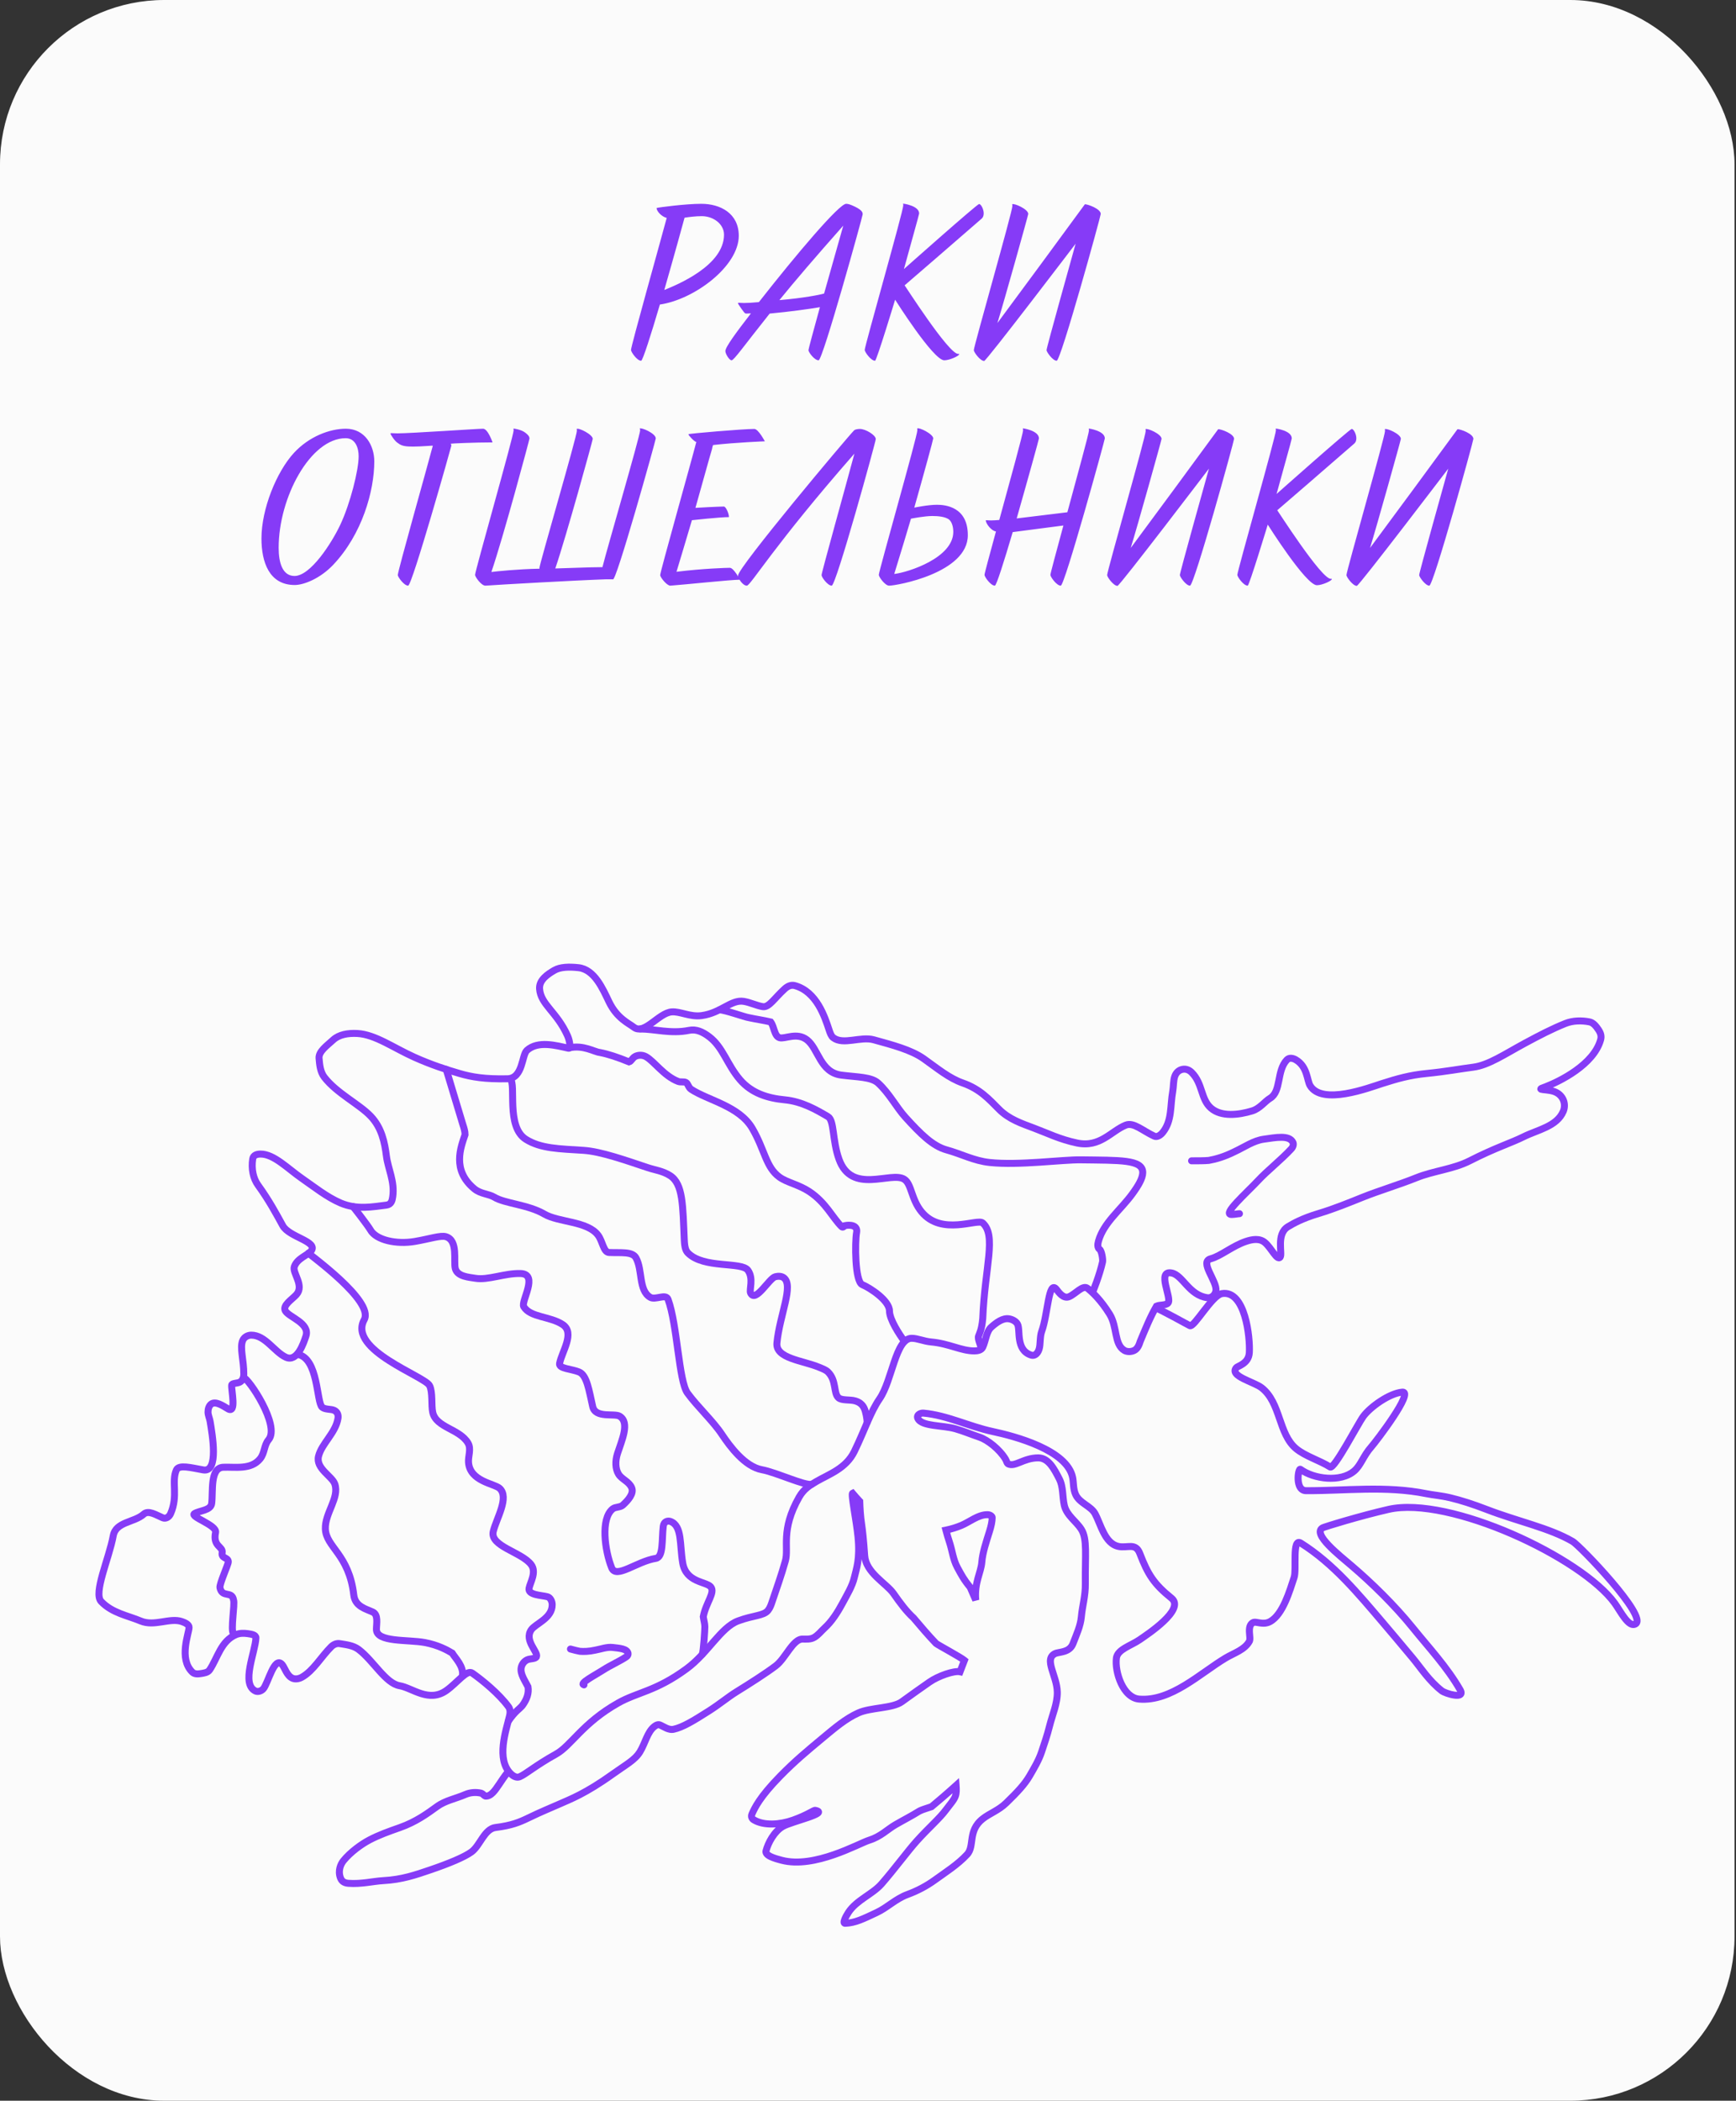 <?xml version="1.0" encoding="UTF-8"?> <svg xmlns="http://www.w3.org/2000/svg" width="386" height="467" viewBox="0 0 386 467" fill="none"><rect x="0" y="0" width="386" height="467" fill="#333333" stroke="none"/><rect x="1" y="1" width="383.672" height="465" rx="35.53" fill="#FBFBFB" stroke="#FBFBFB" stroke-width="2"></rect><path d="M145.989 46.239C146.479 46.092 152.457 45.308 155.936 45.308C160.15 45.308 164.266 47.415 164.266 52.413C164.266 59.175 154.417 66.574 146.724 67.701C144.764 74.365 142.902 80.196 142.559 80.196C141.628 80.196 140.305 78.236 140.305 77.795C140.305 76.913 146.822 53.785 148.243 48.444C147.067 48.15 145.989 46.925 145.989 46.239ZM156.034 48.052C154.613 48.052 153.192 48.248 152.212 48.395C152.065 48.983 149.86 56.97 147.704 64.467C150.742 63.242 160.983 58.979 160.983 52.168C160.983 49.816 158.631 48.052 156.034 48.052ZM164.228 67.309C164.473 67.309 164.914 67.358 165.404 67.358C166.335 67.358 166.972 67.309 168.736 67.162C177.115 56.48 186.572 45.308 188.14 45.308C188.532 45.308 188.973 45.406 190.1 45.945C191.815 46.778 191.815 47.317 191.815 47.66C191.815 48.052 182.946 80.098 182.015 80.098C181.084 80.098 179.761 78.285 179.761 77.844C179.761 77.599 180.888 73.434 182.309 68.289C180.006 68.681 175.449 69.318 171.137 69.71C165.355 76.962 163.199 80.098 162.66 80.098C162.17 80.098 161.288 78.677 161.288 78.04C161.288 77.158 163.64 73.973 166.972 69.661C166.629 69.661 166.237 69.71 165.992 69.71C165.845 69.71 165.747 69.661 165.698 69.661C165.453 69.563 164.081 67.554 164.081 67.407C164.081 67.358 164.13 67.309 164.228 67.309ZM187.503 50.159C181.329 57.117 176.674 62.556 173.293 66.721C178.487 66.28 182.309 65.545 183.24 65.251L187.503 50.159ZM200.794 45.259C200.794 45.259 204.371 45.7 204.371 47.464C204.371 47.709 202.117 55.647 200.99 59.812C200.99 59.812 217.258 45.357 217.699 45.357C218.14 45.357 218.728 46.533 218.728 47.415C218.728 48.052 218.532 48.346 218.287 48.591C211.329 54.667 203.342 61.527 201.137 63.438C201.088 63.242 210.888 78.677 213.044 78.677H213.191C213.24 78.677 213.289 78.677 213.289 78.726C213.289 79.118 211.133 80.098 209.957 80.098C207.507 80.098 199.03 66.623 199.03 66.623C199.03 66.623 194.914 80.196 194.571 80.196C193.64 80.196 192.268 78.236 192.268 77.795C192.268 76.913 200.843 46.925 200.843 45.651C200.843 45.406 200.794 45.259 200.794 45.259ZM225.054 45.406C225.446 45.112 228.631 46.484 228.631 47.562C228.631 47.807 223.192 67.26 221.771 71.817C228.288 63.046 234.756 54.226 241.224 45.406C241.91 45.406 244.752 46.435 244.752 47.562C244.752 48.052 235.883 80.196 234.952 80.196C234.07 80.196 232.698 78.236 232.698 77.844C232.698 77.256 238.382 57.019 239.166 54.177C239.166 54.177 219.321 80.245 218.831 80.245C217.949 80.245 216.528 78.285 216.528 77.844C216.528 76.962 225.103 47.072 225.103 45.798C225.103 45.504 225.054 45.406 225.054 45.406ZM65.535 130.049C59.851 130.049 58.136 124.953 58.136 119.71C58.136 113.095 61.517 104.863 65.339 100.698C68.72 97.023 73.326 95.308 76.903 95.308C81.166 95.308 83.224 99.081 83.224 102.56C83.224 109.126 80.529 118.779 74.061 125.59C71.171 128.628 67.544 130.049 65.535 130.049ZM76.855 97.415C69.014 97.415 61.958 110.596 61.958 121.768C61.958 125.149 62.84 128.04 65.486 128.04C69.063 128.04 73.767 120.69 75.678 116.623C77.883 111.919 79.746 104.52 79.746 101.433C79.746 99.62 79.059 97.415 76.855 97.415ZM88.546 98.542C87.859 98.199 86.831 96.631 86.831 96.386C86.831 96.337 86.879 96.288 86.928 96.288C87.272 96.288 87.811 96.337 88.35 96.337C91.338 96.337 106.137 95.308 107.411 95.308C108.489 95.308 109.518 98.346 109.518 98.346C105.451 98.346 100.257 98.591 100.208 98.64C100.208 98.64 100.355 98.787 100.355 99.081C100.355 99.228 91.632 130.196 90.751 130.196C89.82 130.196 88.448 128.236 88.448 127.844C88.448 126.913 95.16 103.246 96.239 99.081C96.239 99.032 93.691 99.277 91.829 99.277C90.309 99.277 89.329 99.179 88.546 98.542ZM128.221 95.357C128.613 95.014 131.798 96.582 131.798 97.562C131.798 97.856 125.869 119.367 123.468 126.374C125.771 126.325 131.063 126.08 133.954 126.08C134.836 122.454 142.333 96.827 142.333 95.651C142.333 95.406 142.235 95.259 142.235 95.259C142.578 94.965 145.812 96.337 145.812 97.464C145.812 97.856 136.796 130.147 136.257 128.775H134.836C127.829 129.02 110.483 130 107.935 130.196C107.004 130.196 105.632 128.236 105.632 127.795C105.632 126.913 114.207 96.925 114.207 95.651C114.207 95.406 114.158 95.259 114.158 95.259C114.158 95.259 115.873 95.455 116.804 96.19C117.686 96.876 117.686 97.17 117.735 97.464C117.735 97.709 111.953 119.269 109.258 127.158C110.385 127.011 115.04 126.521 119.989 126.423C119.989 126.423 119.94 126.374 119.94 126.276C119.94 125.443 128.27 97.023 128.27 95.749C128.27 95.504 128.221 95.357 128.221 95.357ZM149.046 130.196C148.262 130.196 146.792 128.334 146.792 127.844C146.792 127.109 153.603 103.001 154.828 98.248C154.436 98.248 153.064 96.778 153.064 96.533C153.064 96.386 165.216 95.357 167.715 95.357C168.646 95.357 170.067 98.15 170.067 98.101C170.067 98.101 163.697 98.346 158.552 98.934C158.454 99.179 158.356 99.522 158.307 99.865C157.817 101.433 156.249 107.215 154.632 112.899C154.632 112.899 159.679 112.605 160.953 112.605C161.394 112.605 162.08 114.124 162.08 114.957C160.022 114.957 153.848 115.643 153.848 115.643C152.574 120.004 151.251 124.316 150.418 127.109C156.396 126.374 161.639 126.227 162.276 126.227C163.158 126.227 164.53 128.873 164.53 128.873C162.521 128.873 152.378 129.951 149.046 130.196ZM189.927 95.651C190.172 95.455 190.711 95.357 191.201 95.357C192.475 95.357 194.729 96.729 194.729 97.611C194.729 98.15 185.909 130.196 184.929 130.196C184.047 130.196 182.675 128.334 182.675 127.844C182.675 127.256 188.016 108.195 189.976 100.845C172.14 121.18 166.897 130.196 166.064 130.196C165.133 130.196 164.104 128.579 164.104 127.942C164.104 126.129 188.359 97.219 189.927 95.651ZM203.928 95.259C204.32 94.916 207.505 96.484 207.505 97.464C207.505 97.709 205.496 105.059 203.291 112.85C203.291 112.85 206.28 112.213 208.338 112.213C210.249 112.213 215.198 112.703 215.198 118.975C215.198 127.403 199.322 130.196 197.705 130.196C196.774 130.196 195.402 128.236 195.402 127.795C195.402 126.962 203.977 96.925 203.977 95.651C203.977 95.406 203.928 95.259 203.928 95.259ZM210.886 115.398C210.004 114.859 208.632 114.712 207.309 114.712C205.594 114.712 202.85 115.251 202.556 115.3L200.988 120.543C200.204 123.091 199.518 125.394 198.832 127.599C202.066 127.207 211.964 123.973 211.964 118.24C211.964 116.966 211.572 115.839 210.886 115.398ZM227.431 95.21C227.431 95.21 231.008 95.7 231.008 97.464C231.008 97.66 228.509 106.676 226.059 115.251L237.329 113.879C239.583 105.5 242.131 96.386 242.131 95.651C242.131 95.406 242.082 95.259 242.082 95.259C242.082 95.259 245.659 95.749 245.659 97.464C245.659 97.807 236.741 130.196 235.859 130.196C234.928 130.196 233.556 128.236 233.556 127.795C233.556 127.501 234.879 122.601 236.447 116.819L225.177 118.289C223.266 124.757 221.551 130.196 221.208 130.196C220.277 130.196 218.905 128.236 218.905 127.795C218.905 127.501 220.032 123.336 221.453 118.142C220.473 118.044 219.199 116.427 219.199 115.692C219.199 115.643 219.199 115.643 219.248 115.643C219.395 115.643 219.836 115.692 220.375 115.692C221.012 115.692 221.404 115.643 222.188 115.594C224.589 106.823 227.48 96.386 227.48 95.651C227.48 95.406 227.431 95.21 227.431 95.21ZM254.698 95.406C255.09 95.112 258.275 96.484 258.275 97.562C258.275 97.807 252.836 117.26 251.415 121.817C257.932 113.046 264.4 104.226 270.868 95.406C271.554 95.406 274.396 96.435 274.396 97.562C274.396 98.052 265.527 130.196 264.596 130.196C263.714 130.196 262.342 128.236 262.342 127.844C262.342 127.256 268.026 107.019 268.81 104.177C268.81 104.177 248.965 130.245 248.475 130.245C247.593 130.245 246.172 128.285 246.172 127.844C246.172 126.962 254.747 97.072 254.747 95.798C254.747 95.504 254.698 95.406 254.698 95.406ZM283.649 95.259C283.649 95.259 287.226 95.7 287.226 97.464C287.226 97.709 284.972 105.647 283.845 109.812C283.845 109.812 300.113 95.357 300.554 95.357C300.995 95.357 301.583 96.533 301.583 97.415C301.583 98.052 301.387 98.346 301.142 98.591C294.184 104.667 286.197 111.527 283.992 113.438C283.943 113.242 293.743 128.677 295.899 128.677H296.046C296.095 128.677 296.144 128.677 296.144 128.726C296.144 129.118 293.988 130.098 292.812 130.098C290.362 130.098 281.885 116.623 281.885 116.623C281.885 116.623 277.769 130.196 277.426 130.196C276.495 130.196 275.123 128.236 275.123 127.795C275.123 126.913 283.698 96.925 283.698 95.651C283.698 95.406 283.649 95.259 283.649 95.259ZM307.909 95.406C308.301 95.112 311.486 96.484 311.486 97.562C311.486 97.807 306.047 117.26 304.626 121.817C311.143 113.046 317.611 104.226 324.079 95.406C324.765 95.406 327.607 96.435 327.607 97.562C327.607 98.052 318.738 130.196 317.807 130.196C316.925 130.196 315.553 128.236 315.553 127.844C315.553 127.256 321.237 107.019 322.021 104.177C322.021 104.177 302.176 130.245 301.686 130.245C300.804 130.245 299.383 128.285 299.383 127.844C299.383 126.962 307.958 97.072 307.958 95.798C307.958 95.504 307.909 95.406 307.909 95.406Z" fill="#863BF7"></path><path d="M246.737 288.315L246.205 288.878L246.963 289.596L247.43 288.662L246.737 288.315ZM264.558 294.7L264.905 294.008L264.905 294.007L264.558 294.7ZM271.688 287.574L271.816 288.339L271.817 288.339L271.688 287.574ZM277.787 300.702L278.561 300.749L278.561 300.749L277.787 300.702ZM274.889 304.056L274.297 303.555L274.296 303.556L274.889 304.056ZM280.527 308.51L281.004 307.899L281.004 307.899L280.527 308.51ZM288.174 322.029L288.671 321.435L288.671 321.434L288.174 322.029ZM295.752 326.116L295.339 326.772L295.34 326.772L295.752 326.116ZM303.104 314.91L303.73 315.367L303.73 315.367L303.104 314.91ZM311.795 309.481L311.729 308.709L311.729 308.709L311.795 309.481ZM304.902 321.65L304.323 321.136L304.322 321.137L304.902 321.65ZM301.113 327.003L300.61 326.413L300.609 326.414L301.113 327.003ZM289.149 326.636L289.608 326.011L289.607 326.01L289.149 326.636ZM290.403 331.385L290.407 330.61L290.407 330.61L290.403 331.385ZM317.144 332.05L316.99 332.81L316.991 332.81L317.144 332.05ZM322.444 332.956L322.624 332.202L322.623 332.202L322.444 332.956ZM330.514 335.54L330.793 334.817L330.792 334.817L330.514 335.54ZM349.676 342.666L350.065 341.996L350.065 341.996L349.676 342.666ZM363.646 361.011L363.271 360.333L363.271 360.333L363.646 361.011ZM359.043 356.415L358.415 356.869L358.415 356.869L359.043 356.415ZM308.768 335.536L308.596 334.78L308.595 334.781L308.768 335.536ZM294.063 339.659L294.455 340.328L294.455 340.328L294.063 339.659ZM300.577 348.116L300.074 348.706L300.075 348.706L300.577 348.116ZM314.101 361.816L314.704 361.33L314.704 361.33L314.101 361.816ZM324.648 375.634L325.32 375.247L325.32 375.247L324.648 375.634ZM320.577 375.872L321.057 375.264L321.056 375.262L320.577 375.872ZM314.101 368.58L313.505 369.076L313.505 369.076L314.101 368.58ZM307.478 360.708L308.067 360.205L308.067 360.205L307.478 360.708ZM289.234 343.037L289.647 342.381L289.646 342.381L289.234 343.037ZM287.747 350.68L287.012 350.434L287.012 350.435L287.747 350.68ZM282.402 360.486L282.029 359.807L282.029 359.807L282.402 360.486ZM278.613 360.708L278.985 361.388L278.986 361.388L278.613 360.708ZM277.795 364.864L277.114 364.494L277.114 364.494L277.795 364.864ZM272.526 368.576L272.129 367.911L272.129 367.911L272.526 368.576ZM253.296 377.718L253.359 376.945L253.359 376.945L253.296 377.718ZM248.233 368.589L249.002 368.691L249.002 368.691L248.233 368.589ZM253.425 364.501L253.866 365.138L253.867 365.138L253.425 364.501ZM260.495 355.291L260.983 354.689L260.982 354.688L260.495 355.291ZM253.437 345.339L254.16 345.06L254.16 345.06L253.437 345.339ZM248.688 343.775L248.528 344.534L248.528 344.534L248.688 343.775ZM243.485 336.499L242.804 336.869L242.805 336.869L243.485 336.499ZM239.176 332.267L239.879 331.94L239.878 331.939L239.176 332.267ZM238.507 328.479L237.747 328.629L237.747 328.63L238.507 328.479ZM220.695 318.224L220.534 318.982L220.534 318.982L220.695 318.224ZM205.31 314.137L205.381 313.365L205.37 313.364L205.31 314.137ZM204.116 315.395L203.435 315.764L203.436 315.766L204.116 315.395ZM212.432 317.623L212.645 316.878L212.644 316.878L212.432 317.623ZM217.78 319.481L217.535 320.217L217.535 320.217L217.78 319.481ZM223.577 324.379L224.242 323.98L224.241 323.979L223.577 324.379ZM224.169 325.423L224.526 324.735L224.524 324.734L224.169 325.423ZM230.845 324.089L230.845 323.314L230.844 323.314L230.845 324.089ZM235.532 328.76L236.22 328.403L236.22 328.403L235.532 328.76ZM236.645 334.629L237.4 334.458L237.4 334.457L236.645 334.629ZM240.434 339.978L239.777 340.388L239.777 340.389L240.434 339.978ZM241.328 351.994L240.553 352.004L240.553 352.004L241.328 351.994ZM240.438 359.435L239.666 359.366L239.666 359.366L240.438 359.435ZM238.583 365.38L239.307 365.657L239.307 365.657L238.583 365.38ZM234.573 367.609L234.232 366.914L234.229 366.915L234.573 367.609ZM235.089 376.142L234.314 376.158L234.314 376.159L235.089 376.142ZM233.384 383.647L234.136 383.835L234.136 383.835L233.384 383.647ZM231.603 389.443L232.338 389.687L232.338 389.687L231.603 389.443ZM228.93 394.792L229.599 395.182L229.599 395.182L228.93 394.792ZM223.734 400.807L223.195 400.25L223.194 400.251L223.734 400.807ZM218.458 404.369L217.973 403.764L217.972 403.765L218.458 404.369ZM215.048 412.242L214.477 411.718L214.477 411.718L215.048 412.242ZM207.917 417.893L208.372 418.52L208.373 418.519L207.917 417.893ZM201.754 421.162L202.022 421.889L202.022 421.889L201.754 421.162ZM194.922 425.173L195.251 425.875L195.251 425.875L194.922 425.173ZM187.937 427.555L187.964 428.329L187.965 428.329L187.937 427.555ZM188.666 425.108L188.02 424.68L188.019 424.681L188.666 425.108ZM196.019 418.796L196.602 419.306L196.602 419.306L196.019 418.796ZM203.818 409.291L204.394 409.81L204.395 409.809L203.818 409.291ZM210.355 402.306L209.733 401.844L209.733 401.844L210.355 402.306ZM212.439 399.259L213.174 399.505L213.175 399.504L212.439 399.259ZM212.589 396.902L213.361 396.841L213.237 395.271L212.069 396.328L212.589 396.902ZM207.126 401.632L207.371 402.367L207.508 402.321L207.619 402.229L207.126 401.632ZM205.778 402.08L205.535 401.344L205.532 401.345L205.778 402.08ZM204.438 402.603L204.09 401.91L204.057 401.926L204.027 401.945L204.438 402.603ZM199.073 405.658L199.463 406.328L199.463 406.328L199.073 405.658ZM193.261 409.084L193.03 408.344L193.03 408.344L193.261 409.084ZM173.815 413.547L174.012 412.797L174.011 412.797L173.815 413.547ZM170.327 411.457L171.078 411.648L171.078 411.648L170.327 411.457ZM174.059 406.022L173.672 405.351L173.671 405.351L174.059 406.022ZM181.277 402.448L181.132 403.21L181.133 403.21L181.277 402.448ZM176.35 404.617L176.61 405.347L176.61 405.347L176.35 404.617ZM167.568 404.533L167.162 405.193L167.163 405.194L167.568 404.533ZM167.203 403.262L166.495 402.946L166.495 402.948L167.203 403.262ZM173.472 394.837L172.918 394.295L172.918 394.295L173.472 394.837ZM182.853 386.427L182.357 385.831L182.357 385.831L182.853 386.427ZM190.896 380.771L190.581 380.062L190.58 380.062L190.896 380.771ZM200.505 378.312L200.05 377.684L200.05 377.684L200.505 378.312ZM206.686 373.917L206.244 373.28L206.244 373.28L206.686 373.917ZM213.467 371.644L213.297 372.4L213.95 372.546L214.19 371.922L213.467 371.644ZM214.441 369.108L215.165 369.386L215.364 368.868L214.937 368.512L214.441 369.108ZM208.118 365.33L207.558 365.865L207.587 365.896L207.62 365.924L208.118 365.33ZM203.129 359.67L203.722 359.172L203.689 359.131L203.65 359.096L203.129 359.67ZM198.66 354.228L199.295 353.783L199.295 353.783L198.66 354.228ZM192.259 345.797L193.032 345.746L193.032 345.746L192.259 345.797ZM191.588 338.883L192.354 338.763L192.354 338.763L191.588 338.883ZM191.165 333.756L191.94 333.733L191.931 333.438L191.728 333.224L191.165 333.756ZM189.577 331.969L190.17 331.47L189.776 331.001L189.229 331.276L189.577 331.969ZM190.767 341.562L191.538 341.484L191.538 341.483L190.767 341.562ZM189.952 350.704L189.197 350.531L189.197 350.531L189.952 350.704ZM187.279 356.496L186.597 356.129L186.596 356.13L187.279 356.496ZM183.346 361.917L182.825 361.343L182.823 361.344L183.346 361.917ZM181.044 363.997L180.656 363.326L180.651 363.329L181.044 363.997ZM178.444 364.372L178.443 365.147L178.444 365.147L178.444 364.372ZM172.503 370.31L172.034 369.692L172.034 369.693L172.503 370.31ZM163.74 376.102L163.334 375.442L163.333 375.442L163.74 376.102ZM157.653 380.334L158.07 380.987L158.071 380.987L157.653 380.334ZM149.777 384.426L149.945 385.182L149.946 385.182L149.777 384.426ZM146.73 383.462L146.428 384.176L146.43 384.176L146.73 383.462ZM145.469 383.829L145.95 384.437L145.954 384.433L145.469 383.829ZM142.272 389.472L141.612 389.066L141.612 389.066L142.272 389.472ZM136.267 394.369L136.719 394.999L136.719 394.999L136.267 394.369ZM124.524 400.987L124.841 401.695L124.842 401.694L124.524 400.987ZM117.547 404.104L117.208 403.406L117.208 403.407L117.547 404.104ZM110.195 406.26L110.291 407.029L110.292 407.029L110.195 406.26ZM104.842 411.682L105.3 412.307L105.3 412.307L104.842 411.682ZM95.64 415.692L95.39 414.959L95.39 414.959L95.64 415.692ZM85.244 418.07L85.202 417.296L85.202 417.296L85.244 418.07ZM77.449 418.667L77.39 419.44L77.39 419.44L77.449 418.667ZM75.651 417.337L76.386 417.089L76.385 417.088L75.651 417.337ZM76.385 413.62L75.785 413.13L75.785 413.13L76.385 413.62ZM82.177 409.013L82.536 409.7L82.536 409.699L82.177 409.013ZM88.933 406.269L89.19 406.999L89.191 406.999L88.933 406.269ZM97.18 401.593L96.726 400.965L96.725 400.965L97.18 401.593ZM103.492 398.916L103.8 399.627L103.801 399.627L103.492 398.916ZM106.91 398.613L107.072 397.855L107.072 397.855L106.91 398.613ZM108.026 399.283L108.009 400.058L108.013 400.058L108.026 399.283ZM115.072 391.794L114.595 391.183L114.595 391.183L115.072 391.794ZM124.363 385.921L124.737 386.6L124.738 386.599L124.363 385.921ZM130.155 382.136L129.674 381.528L129.674 381.528L130.155 382.136ZM135.577 378.79L135.148 378.145L135.147 378.145L135.577 378.79ZM141.297 374.26L140.837 373.636L140.836 373.636L141.297 374.26ZM143.599 372.695L143.727 373.46L143.727 373.46L143.599 372.695ZM146.125 373.809L145.775 374.5L145.776 374.5L146.125 373.809ZM148.576 368.173L149.265 368.528L149.265 368.528L148.576 368.173ZM154.368 361.486L153.782 360.98L153.782 360.98L154.368 361.486ZM165.933 356.299L166.117 357.051L166.118 357.051L165.933 356.299ZM168.629 343.666L169.373 343.882L169.373 343.881L168.629 343.666ZM172.491 338.168L173.156 338.567L173.204 338.487L173.231 338.398L172.491 338.168ZM173.829 330.893L174.595 331.008L174.597 330.994L174.599 330.981L173.829 330.893ZM174.312 324L173.623 323.646L173.595 323.701L173.576 323.76L174.312 324ZM191.976 289.646L191.509 289.027L191.367 289.134L191.286 289.291L191.976 289.646ZM209.139 276.694L209.03 275.927L208.832 275.955L208.672 276.076L209.139 276.694ZM231.143 273.566L231.675 273.003L231.404 272.747L231.034 272.799L231.143 273.566ZM219.578 336.717L219.571 337.492L219.571 337.492L219.578 336.717ZM213.786 339.091L214.085 339.806L214.087 339.805L213.786 339.091ZM210.322 340.153L210.167 339.394L209.369 339.557L209.572 340.346L210.322 340.153ZM211.074 342.704L211.809 342.458L211.809 342.458L211.074 342.704ZM212.866 348.44L212.184 348.809L212.184 348.809L212.866 348.44ZM215.658 352.787L216.307 352.364L216.284 352.328L216.257 352.296L215.658 352.787ZM215.748 352.925L216.461 352.621L216.434 352.559L216.397 352.501L215.748 352.925ZM216.958 355.709L216.249 356.022L217.73 355.642L216.958 355.709ZM218.309 347.27L217.536 347.207L217.536 347.209L218.309 347.27ZM220.014 340.438L219.274 340.205L219.274 340.206L220.014 340.438ZM220.61 337.391L221.385 337.391V337.391H220.61ZM246.737 288.315L247.43 288.662C247.458 288.606 247.542 288.485 247.938 288.439C248.342 288.392 248.923 288.449 249.674 288.625C251.163 288.975 253.076 289.736 255.058 290.65C259.052 292.491 263.006 294.79 264.211 295.393L264.558 294.7L264.905 294.007C263.88 293.494 259.685 291.076 255.707 289.242C253.704 288.319 251.675 287.503 250.028 287.116C249.211 286.924 248.426 286.822 247.76 286.899C247.086 286.977 246.397 287.263 246.044 287.969L246.737 288.315ZM264.558 294.7L264.21 295.393C264.513 295.545 264.811 295.505 265.012 295.439C265.207 295.374 265.377 295.266 265.511 295.165C265.781 294.962 266.065 294.667 266.342 294.35C266.902 293.709 267.578 292.808 268.257 291.928C268.951 291.03 269.661 290.138 270.326 289.45C270.658 289.106 270.963 288.831 271.235 288.636C271.515 288.434 271.707 288.357 271.816 288.339L271.688 287.574L271.561 286.81C271.114 286.884 270.695 287.114 270.33 287.377C269.955 287.647 269.578 287.993 269.212 288.372C268.48 289.129 267.723 290.085 267.031 290.981C266.324 291.896 265.694 292.736 265.175 293.33C264.913 293.629 264.715 293.824 264.579 293.926C264.509 293.979 264.495 293.977 264.526 293.967C264.564 293.954 264.721 293.915 264.905 294.008L264.558 294.7ZM271.688 287.574L271.817 288.339C272.799 288.174 273.59 288.529 274.284 289.305C275.006 290.111 275.584 291.341 276.02 292.782C276.891 295.657 277.109 299.064 277.014 300.656L277.787 300.702L278.561 300.749C278.666 298.995 278.433 295.403 277.503 292.333C277.039 290.801 276.38 289.322 275.439 288.271C274.471 287.189 273.176 286.539 271.56 286.81L271.688 287.574ZM277.787 300.702L277.014 300.655C276.957 301.593 276.498 302.128 275.97 302.509C275.693 302.708 275.404 302.859 275.125 303.002C274.994 303.069 274.847 303.144 274.722 303.217C274.612 303.282 274.434 303.393 274.297 303.555L274.889 304.056L275.481 304.556C275.437 304.608 275.416 304.607 275.507 304.554C275.585 304.508 275.686 304.456 275.833 304.381C276.109 304.239 276.493 304.042 276.875 303.767C277.665 303.198 278.468 302.278 278.561 300.749L277.787 300.702ZM274.889 304.056L274.296 303.556C274.012 303.893 273.825 304.292 273.829 304.74C273.832 305.183 274.021 305.554 274.251 305.842C274.686 306.388 275.419 306.823 276.117 307.179C276.834 307.544 277.674 307.9 278.379 308.22C279.124 308.558 279.706 308.851 280.05 309.121L280.527 308.51L281.004 307.899C280.492 307.499 279.742 307.137 279.02 306.809C278.259 306.463 277.497 306.143 276.82 305.798C276.124 305.443 275.669 305.134 275.463 304.876C275.419 304.82 275.397 304.78 275.387 304.756C275.382 304.744 275.38 304.737 275.379 304.733C275.379 304.729 275.379 304.727 275.379 304.727C275.379 304.727 275.379 304.725 275.379 304.722C275.38 304.718 275.382 304.71 275.387 304.698C275.398 304.672 275.423 304.624 275.481 304.556L274.889 304.056ZM280.527 308.51L280.05 309.121C281.979 310.627 282.847 312.956 283.744 315.542C284.609 318.034 285.511 320.815 287.677 322.624L288.174 322.029L288.671 321.434C286.899 319.955 286.114 317.644 285.208 315.034C284.335 312.516 283.348 309.73 281.004 307.899L280.527 308.51ZM288.174 322.029L287.677 322.624C288.78 323.545 290.181 324.238 291.528 324.863C292.911 325.505 294.232 326.074 295.339 326.772L295.752 326.116L296.165 325.461C294.95 324.695 293.498 324.069 292.18 323.457C290.827 322.829 289.599 322.21 288.671 321.435L288.174 322.029ZM295.752 326.116L295.34 326.772C295.732 327.019 296.126 326.89 296.313 326.798C296.51 326.701 296.683 326.555 296.822 326.42C297.107 326.143 297.426 325.739 297.753 325.28C298.415 324.351 299.211 323.056 300.002 321.717C300.794 320.375 301.596 318.962 302.266 317.798C302.95 316.609 303.472 315.721 303.73 315.367L303.104 314.91L302.479 314.453C302.157 314.893 301.583 315.875 300.922 317.025C300.247 318.2 299.454 319.597 298.667 320.929C297.879 322.265 297.111 323.51 296.491 324.38C296.177 324.821 295.924 325.132 295.742 325.308C295.647 325.401 295.612 325.416 295.631 325.406C295.64 325.402 295.885 325.285 296.164 325.46L295.752 326.116ZM303.104 314.91L303.73 315.367C304.441 314.394 305.815 313.158 307.386 312.131C308.968 311.096 310.619 310.36 311.861 310.254L311.795 309.481L311.729 308.709C310.102 308.849 308.191 309.753 306.537 310.834C304.873 311.922 303.336 313.278 302.479 314.453L303.104 314.91ZM311.795 309.481L311.861 310.254C311.921 310.249 311.819 310.272 311.693 310.171C311.56 310.065 311.551 309.941 311.552 309.955C311.559 310.034 311.518 310.301 311.304 310.813C310.9 311.775 310.091 313.137 309.13 314.592C307.215 317.492 304.835 320.56 304.323 321.136L304.902 321.65L305.482 322.165C306.058 321.516 308.484 318.383 310.423 315.446C311.389 313.983 312.269 312.518 312.733 311.412C312.952 310.89 313.139 310.312 313.096 309.819C313.072 309.548 312.969 309.207 312.662 308.961C312.363 308.722 312.009 308.685 311.729 308.709L311.795 309.481ZM304.902 321.65L304.322 321.137C303.366 322.218 302.753 323.307 302.221 324.223C301.676 325.163 301.236 325.879 300.61 326.413L301.113 327.003L301.616 327.592C302.473 326.861 303.032 325.914 303.562 325.001C304.105 324.064 304.645 323.11 305.483 322.164L304.902 321.65ZM301.113 327.003L300.609 326.414C299.315 327.522 297.301 327.966 295.165 327.831C293.038 327.697 290.951 326.996 289.608 326.011L289.149 326.636L288.691 327.261C290.322 328.456 292.71 329.229 295.067 329.378C297.416 329.526 299.897 329.064 301.617 327.592L301.113 327.003ZM289.149 326.636L289.607 326.01C289.489 325.924 289.332 325.854 289.143 325.844C288.957 325.834 288.798 325.887 288.681 325.952C288.471 326.067 288.352 326.242 288.296 326.335C288.171 326.541 288.087 326.802 288.028 327.041C287.905 327.544 287.832 328.222 287.863 328.907C287.893 329.581 288.028 330.35 288.393 330.977C288.782 331.646 289.442 332.155 290.4 332.16L290.403 331.385L290.407 330.61C290.089 330.608 289.894 330.476 289.733 330.198C289.547 329.878 289.436 329.393 289.411 328.837C289.386 328.291 289.447 327.762 289.534 327.41C289.555 327.324 289.575 327.256 289.594 327.205C289.613 327.152 289.624 327.134 289.621 327.139C289.619 327.143 289.607 327.162 289.583 327.189C289.56 327.214 289.51 327.264 289.43 327.309C289.344 327.356 289.218 327.4 289.062 327.392C288.905 327.384 288.779 327.325 288.692 327.261L289.149 326.636ZM290.403 331.385L290.399 332.16C294.711 332.182 299.237 331.892 303.638 331.826C308.091 331.759 312.551 331.915 316.99 332.81L317.144 332.05L317.297 331.29C312.699 330.363 308.112 330.208 303.615 330.276C299.067 330.344 294.741 330.632 290.407 330.61L290.403 331.385ZM317.144 332.05L316.991 332.81C317.82 332.976 318.665 333.086 319.518 333.209C320.381 333.334 321.278 333.476 322.266 333.71L322.444 332.956L322.623 332.202C321.567 331.952 320.616 331.802 319.74 331.675C318.855 331.547 318.071 331.446 317.296 331.29L317.144 332.05ZM322.444 332.956L322.265 333.71C324.664 334.28 327.339 335.147 330.235 336.263L330.514 335.54L330.792 334.817C327.853 333.684 325.109 332.793 322.624 332.202L322.444 332.956ZM330.514 335.54L330.235 336.263C333.759 337.623 337.289 338.661 340.525 339.717C343.785 340.781 346.759 341.867 349.286 343.336L349.676 342.666L350.065 341.996C347.385 340.438 344.277 339.311 341.006 338.244C337.713 337.169 334.266 336.157 330.793 334.817L330.514 335.54ZM349.676 342.666L349.286 343.336C349.397 343.4 349.744 343.683 350.327 344.225C350.88 344.74 351.586 345.433 352.384 346.248C353.981 347.877 355.932 349.98 357.744 352.101C359.56 354.229 361.213 356.348 362.231 358.015C362.745 358.858 363.061 359.528 363.178 359.996C363.237 360.231 363.229 360.35 363.22 360.388C363.219 360.395 363.237 360.352 363.271 360.333L363.646 361.011L364.022 361.689C364.412 361.473 364.646 361.121 364.734 360.722C364.815 360.355 364.77 359.972 364.682 359.62C364.507 358.918 364.089 358.085 363.553 357.207C362.47 355.433 360.753 353.239 358.922 351.095C357.086 348.944 355.11 346.814 353.491 345.163C352.682 344.337 351.958 343.627 351.383 343.091C350.836 342.582 350.357 342.165 350.065 341.996L349.676 342.666ZM363.646 361.011L363.271 360.333C363.206 360.369 363.117 360.406 362.871 360.254C362.595 360.084 362.263 359.749 361.883 359.256C361.511 358.775 361.139 358.205 360.764 357.62C360.398 357.047 360.023 356.449 359.671 355.961L359.043 356.415L358.415 356.869C358.734 357.311 359.077 357.858 359.459 358.455C359.832 359.038 360.237 359.662 360.656 360.204C361.065 360.734 361.536 361.253 362.058 361.574C362.611 361.914 363.315 362.08 364.022 361.689L363.646 361.011ZM359.043 356.415L359.671 355.961C357.754 353.305 354.445 350.474 350.408 347.78C346.359 345.077 341.525 342.477 336.504 340.296C331.484 338.116 326.26 336.347 321.429 335.316C316.614 334.288 312.12 333.978 308.596 334.78L308.768 335.536L308.94 336.292C312.144 335.562 316.381 335.823 321.105 336.832C325.814 337.837 330.939 339.569 335.886 341.718C340.833 343.867 345.584 346.424 349.548 349.069C353.525 351.724 356.656 354.432 358.415 356.869L359.043 356.415ZM308.768 335.536L308.595 334.781C305.501 335.486 301.918 336.458 299.058 337.283C297.627 337.696 296.373 338.074 295.448 338.365C294.985 338.511 294.601 338.636 294.317 338.733C294.175 338.782 294.053 338.825 293.956 338.862C293.881 338.891 293.763 338.937 293.672 338.99L294.063 339.659L294.455 340.328C294.418 340.35 294.415 340.346 294.509 340.31C294.582 340.282 294.686 340.245 294.82 340.199C295.086 340.108 295.456 339.987 295.913 339.844C296.824 339.557 298.066 339.183 299.488 338.772C302.334 337.951 305.885 336.988 308.94 336.292L308.768 335.536ZM294.063 339.659L293.672 338.99C293.219 339.255 292.904 339.653 292.804 340.165C292.713 340.639 292.827 341.109 292.999 341.516C293.341 342.323 294.05 343.199 294.842 344.032C296.446 345.717 298.703 347.536 300.074 348.706L300.577 348.116L301.08 347.527C299.65 346.307 297.495 344.572 295.965 342.963C295.191 342.15 294.652 341.444 294.427 340.912C294.316 340.65 294.316 340.511 294.326 340.46C294.329 340.446 294.331 340.401 294.455 340.328L294.063 339.659ZM300.577 348.116L300.075 348.706C304.381 352.376 309.537 357.396 313.498 362.303L314.101 361.816L314.704 361.33C310.668 356.329 305.439 351.241 301.08 347.526L300.577 348.116ZM314.101 361.816L313.497 362.303C317.175 366.863 321.063 370.968 323.977 376.021L324.648 375.634L325.32 375.247C322.325 370.054 318.281 365.766 314.704 361.33L314.101 361.816ZM324.648 375.634L323.977 376.021C324.11 376.252 324.105 376.334 324.106 376.31C324.107 376.23 324.161 376.125 324.237 376.073C324.268 376.052 324.24 376.082 324.08 376.095C323.934 376.106 323.738 376.098 323.5 376.066C323.024 376.001 322.47 375.854 321.985 375.683C321.47 375.501 321.144 375.332 321.057 375.264L320.577 375.872L320.097 376.481C320.402 376.721 320.943 376.959 321.469 377.144C322.024 377.34 322.684 377.52 323.292 377.602C323.595 377.643 323.908 377.663 324.201 377.64C324.48 377.618 324.819 377.552 325.11 377.354C325.445 377.126 325.65 376.764 325.655 376.329C325.66 375.951 325.513 375.582 325.32 375.247L324.648 375.634ZM320.577 375.872L321.056 375.262C318.279 373.084 316.644 370.42 314.696 368.084L314.101 368.58L313.505 369.076C315.282 371.207 317.152 374.17 320.099 376.482L320.577 375.872ZM314.101 368.58L314.696 368.084C311.833 364.648 309.787 362.223 308.067 360.205L307.478 360.708L306.888 361.211C308.603 363.224 310.645 365.644 313.505 369.076L314.101 368.58ZM307.478 360.708L308.067 360.205C302.572 353.762 297.039 347.032 289.647 342.381L289.234 343.037L288.822 343.693C295.973 348.192 301.347 354.715 306.888 361.211L307.478 360.708ZM289.234 343.037L289.646 342.381C289.284 342.153 288.787 341.992 288.286 342.232C287.841 342.444 287.625 342.871 287.512 343.187C287.276 343.839 287.212 344.788 287.188 345.698C287.165 346.612 287.185 347.698 287.174 348.546C287.169 348.989 287.156 349.387 287.128 349.722C287.099 350.068 287.057 350.3 287.012 350.434L287.747 350.68L288.482 350.925C288.587 350.613 288.64 350.232 288.672 349.852C288.705 349.462 288.719 349.021 288.724 348.565C288.736 347.616 288.714 346.667 288.738 345.737C288.762 344.801 288.832 344.096 288.97 343.712C289.043 343.51 289.074 343.573 288.954 343.63C288.777 343.715 288.684 343.607 288.822 343.693L289.234 343.037ZM287.747 350.68L287.012 350.435C286.516 351.921 285.913 353.923 285.078 355.766C284.229 357.639 283.222 359.152 282.029 359.807L282.402 360.486L282.776 361.166C284.444 360.249 285.624 358.315 286.489 356.406C287.368 354.468 288.006 352.352 288.482 350.925L287.747 350.68ZM282.402 360.486L282.029 359.807C281.46 360.12 280.887 360.11 280.279 360.02C280.033 359.983 279.615 359.901 279.353 359.871C279.072 359.839 278.636 359.812 278.241 360.028L278.613 360.708L278.986 361.388C278.925 361.421 278.933 361.383 279.177 361.411C279.441 361.441 279.63 361.49 280.051 361.553C280.774 361.661 281.761 361.723 282.776 361.166L282.402 360.486ZM278.613 360.708L278.241 360.028C277.046 360.682 276.998 361.995 277.035 362.823C277.046 363.05 277.065 363.273 277.082 363.475C277.101 363.683 277.117 363.862 277.126 364.028C277.134 364.194 277.134 364.317 277.125 364.409C277.115 364.505 277.1 364.519 277.114 364.494L277.795 364.864L278.476 365.235C278.6 365.006 278.647 364.762 278.667 364.562C278.688 364.356 278.684 364.143 278.673 363.945C278.663 363.747 278.644 363.536 278.626 363.339C278.609 363.137 278.592 362.943 278.584 362.753C278.546 361.911 278.685 361.552 278.985 361.388L278.613 360.708ZM277.795 364.864L277.114 364.494C276.7 365.256 275.995 365.819 275.083 366.345C274.628 366.608 274.146 366.849 273.64 367.103C273.142 367.353 272.621 367.617 272.129 367.911L272.526 368.576L272.923 369.242C273.361 368.981 273.834 368.741 274.337 368.488C274.831 368.239 275.357 367.977 275.858 367.688C276.858 367.11 277.858 366.371 278.476 365.234L277.795 364.864ZM272.526 368.576L272.129 367.911C270.674 368.781 269.178 369.833 267.669 370.891C266.15 371.955 264.611 373.031 263.034 373.981C259.869 375.888 256.662 377.217 253.359 376.945L253.296 377.718L253.232 378.49C257.028 378.803 260.585 377.266 263.834 375.309C265.464 374.327 267.046 373.22 268.558 372.16C270.08 371.093 271.527 370.077 272.924 369.241L272.526 368.576ZM253.296 377.718L253.359 376.945C251.993 376.833 250.801 375.653 249.969 373.874C249.151 372.124 248.819 370.065 249.002 368.691L248.233 368.589L247.465 368.487C247.237 370.205 247.645 372.563 248.565 374.531C249.471 376.47 251.016 378.308 253.232 378.49L253.296 377.718ZM248.233 368.589L249.002 368.691C249.078 368.112 249.578 367.591 250.598 366.982C251.086 366.69 251.622 366.418 252.195 366.116C252.754 365.821 253.34 365.502 253.866 365.138L253.425 364.501L252.984 363.864C252.542 364.169 252.028 364.452 251.472 364.745C250.931 365.031 250.338 365.332 249.803 365.651C248.775 366.265 247.646 367.119 247.465 368.487L248.233 368.589ZM253.425 364.501L253.867 365.138C254.654 364.591 257.257 362.877 259.262 360.979C260.256 360.039 261.18 358.984 261.636 357.942C261.867 357.413 262.002 356.832 261.914 356.246C261.822 355.639 261.503 355.11 260.983 354.689L260.495 355.291L260.007 355.893C260.262 356.099 260.354 356.295 260.381 356.477C260.412 356.681 260.375 356.957 260.216 357.321C259.89 358.066 259.156 358.945 258.197 359.853C256.298 361.651 253.816 363.286 252.983 363.864L253.425 364.501ZM260.495 355.291L260.982 354.688C259.053 353.13 257.8 351.866 256.808 350.442C255.813 349.013 255.056 347.386 254.16 345.06L253.437 345.339L252.713 345.617C253.623 347.98 254.434 349.745 255.536 351.328C256.642 352.915 258.015 354.284 260.008 355.894L260.495 355.291ZM253.437 345.339L254.16 345.06C253.884 344.347 253.516 343.818 253.019 343.474C252.52 343.129 251.981 343.033 251.494 343.016C251.041 343.001 250.514 343.057 250.111 343.08C249.669 343.105 249.258 343.104 248.849 343.017L248.688 343.775L248.528 344.534C249.137 344.663 249.709 344.655 250.199 344.627C250.727 344.597 251.081 344.553 251.441 344.565C251.767 344.576 251.974 344.636 252.137 344.749C252.301 344.862 252.511 345.093 252.714 345.618L253.437 345.339ZM248.688 343.775L248.849 343.017C247.673 342.768 246.841 341.815 246.11 340.422C245.75 339.737 245.439 338.994 245.128 338.247C244.823 337.515 244.512 336.764 244.166 336.129L243.485 336.499L242.805 336.869C243.104 337.419 243.383 338.089 243.697 338.843C244.004 339.58 244.34 340.387 244.737 341.143C245.52 342.634 246.644 344.134 248.528 344.534L248.688 343.775ZM243.485 336.499L244.166 336.129C243.591 335.069 242.56 334.389 241.761 333.824C240.898 333.213 240.23 332.696 239.879 331.94L239.176 332.267L238.473 332.593C239.021 333.772 240.036 334.502 240.866 335.09C241.762 335.723 242.437 336.192 242.804 336.869L243.485 336.499ZM239.176 332.267L239.878 331.939C239.646 331.44 239.544 330.875 239.479 330.246C239.42 329.669 239.387 328.929 239.267 328.327L238.507 328.479L237.747 328.63C237.848 329.14 237.862 329.676 237.937 330.405C238.008 331.083 238.13 331.856 238.473 332.594L239.176 332.267ZM238.507 328.479L239.267 328.328C238.918 326.569 237.834 325.086 236.418 323.852C235.001 322.618 233.204 321.59 231.326 320.741C227.57 319.041 223.358 317.998 220.857 317.466L220.695 318.224L220.534 318.982C222.999 319.506 227.083 320.522 230.687 322.153C232.49 322.968 234.139 323.922 235.4 325.021C236.661 326.12 237.487 327.321 237.747 328.629L238.507 328.479ZM220.695 318.224L220.857 317.466C218.289 316.918 215.841 316.04 213.291 315.21C210.762 314.388 208.157 313.621 205.381 313.365L205.31 314.137L205.238 314.908C207.831 315.148 210.299 315.867 212.811 316.684C215.301 317.495 217.862 318.412 220.534 318.982L220.695 318.224ZM205.31 314.137L205.37 313.364C204.86 313.324 204.249 313.48 203.808 313.837C203.577 314.024 203.357 314.297 203.268 314.663C203.177 315.04 203.249 315.42 203.435 315.764L204.116 315.395L204.798 315.025C204.762 314.96 204.788 314.972 204.775 315.028C204.764 315.073 204.745 315.073 204.783 315.041C204.823 315.009 204.895 314.969 204.994 314.94C205.092 314.912 205.185 314.904 205.249 314.909L205.31 314.137ZM204.116 315.395L203.436 315.766C203.803 316.439 204.47 316.833 205.141 317.087C205.823 317.344 206.633 317.502 207.448 317.623C208.252 317.743 209.16 317.839 209.963 317.946C210.795 318.056 211.565 318.182 212.219 318.368L212.432 317.623L212.644 316.878C211.876 316.659 211.013 316.521 210.167 316.409C209.293 316.293 208.477 316.209 207.676 316.09C206.886 315.972 206.21 315.833 205.689 315.637C205.157 315.436 204.903 315.219 204.797 315.023L204.116 315.395ZM212.432 317.623L212.219 318.368C213.107 318.622 213.976 318.929 214.857 319.253C215.731 319.573 216.628 319.913 217.535 320.217L217.78 319.481L218.026 318.746C217.147 318.453 216.287 318.126 215.391 317.797C214.503 317.472 213.59 317.148 212.645 316.878L212.432 317.623ZM217.78 319.481L217.535 320.217C218.307 320.475 219.336 321.078 220.35 321.912C221.358 322.741 222.295 323.752 222.913 324.779L223.577 324.379L224.241 323.979C223.509 322.764 222.441 321.625 221.334 320.715C220.234 319.81 219.039 319.085 218.026 318.746L217.78 319.481ZM223.577 324.379L222.913 324.778C222.996 324.916 223.025 325.027 223.138 325.295C223.215 325.479 223.391 325.894 223.814 326.112L224.169 325.423L224.524 324.734C224.595 324.77 224.625 324.815 224.623 324.813C224.618 324.805 224.601 324.776 224.566 324.694C224.55 324.655 224.534 324.614 224.513 324.561C224.493 324.512 224.47 324.453 224.445 324.393C224.395 324.273 224.33 324.128 224.242 323.98L223.577 324.379ZM224.169 325.423L223.812 326.111C224.395 326.413 224.99 326.413 225.538 326.303C226.062 326.198 226.613 325.977 227.133 325.768C228.213 325.335 229.38 324.866 230.846 324.864L230.845 324.089L230.844 323.314C229.045 323.316 227.623 323.902 226.556 324.33C226.003 324.552 225.591 324.712 225.233 324.783C224.898 324.85 224.693 324.822 224.526 324.735L224.169 325.423ZM230.845 324.089L230.845 324.864C231.687 324.864 232.381 325.305 233.045 326.11C233.723 326.932 234.273 328.015 234.844 329.117L235.532 328.76L236.22 328.403C235.675 327.353 235.046 326.1 234.241 325.124C233.423 324.132 232.332 323.314 230.845 323.314L230.845 324.089ZM235.532 328.76L234.844 329.116C235.23 329.861 235.387 330.724 235.495 331.712C235.597 332.654 235.656 333.775 235.889 334.801L236.645 334.629L237.4 334.457C237.194 333.548 237.152 332.613 237.036 331.544C236.924 330.52 236.745 329.416 236.22 328.403L235.532 328.76ZM236.645 334.629L235.889 334.8C236.19 336.132 236.97 337.146 237.735 338C238.542 338.902 239.265 339.571 239.777 340.388L240.434 339.978L241.091 339.567C240.485 338.599 239.57 337.726 238.89 336.966C238.167 336.159 237.611 335.391 237.4 334.458L236.645 334.629ZM240.434 339.978L239.777 340.389C240.339 341.286 240.547 342.544 240.59 344.487C240.611 345.446 240.593 346.532 240.573 347.786C240.554 349.034 240.534 350.436 240.553 352.004L241.328 351.994L242.103 351.985C242.084 350.441 242.104 349.057 242.123 347.81C242.142 346.567 242.161 345.447 242.139 344.453C242.096 342.489 241.895 340.85 241.09 339.566L240.434 339.978ZM241.328 351.994L240.553 352.004C240.57 353.369 240.413 354.546 240.217 355.715C240.023 356.87 239.782 358.065 239.666 359.366L240.438 359.435L241.209 359.504C241.319 358.281 241.541 357.189 241.745 355.971C241.947 354.767 242.122 353.485 242.103 351.984L241.328 351.994ZM240.438 359.435L239.666 359.366C239.501 361.221 238.632 363.081 237.859 365.103L238.583 365.38L239.307 365.657C240.017 363.801 241.02 361.639 241.209 359.503L240.438 359.435ZM238.583 365.38L237.859 365.103C237.58 365.831 237.052 366.158 236.389 366.363C236.043 366.47 235.691 366.533 235.32 366.605C234.99 366.668 234.567 366.749 234.232 366.914L234.573 367.609L234.915 368.305C235.027 368.25 235.23 368.2 235.612 368.127C235.953 368.061 236.4 367.982 236.846 367.844C237.767 367.56 238.795 366.992 239.307 365.657L238.583 365.38ZM234.573 367.609L234.229 366.915C233.361 367.345 232.917 368.033 232.807 368.858C232.708 369.605 232.888 370.427 233.108 371.196C233.221 371.591 233.355 372.003 233.487 372.413C233.621 372.827 233.754 373.242 233.875 373.664C234.117 374.511 234.297 375.346 234.314 376.158L235.089 376.142L235.864 376.125C235.842 375.119 235.622 374.136 235.365 373.238C235.236 372.787 235.095 372.349 234.962 371.937C234.828 371.52 234.703 371.134 234.598 370.769C234.383 370.016 234.29 369.465 234.343 369.062C234.386 368.738 234.52 368.501 234.917 368.304L234.573 367.609ZM235.089 376.142L234.314 376.159C234.34 377.297 234.087 378.489 233.734 379.733C233.398 380.916 232.928 382.273 232.632 383.46L233.384 383.647L234.136 383.835C234.433 382.644 234.843 381.504 235.225 380.156C235.591 378.869 235.895 377.498 235.864 376.124L235.089 376.142ZM233.384 383.647L232.632 383.459C232.081 385.665 231.465 387.399 230.867 389.199L231.603 389.443L232.338 389.687C232.926 387.917 233.566 386.112 234.136 383.835L233.384 383.647ZM231.603 389.443L230.867 389.199C230.289 390.941 229.311 392.597 228.26 394.402L228.93 394.792L229.599 395.182C230.628 393.416 231.699 391.613 232.338 389.687L231.603 389.443ZM228.93 394.792L228.26 394.402C227.239 396.155 225.722 397.799 223.195 400.25L223.734 400.807L224.274 401.363C226.801 398.912 228.46 397.138 229.599 395.182L228.93 394.792ZM223.734 400.807L223.194 400.251C222.405 401.018 221.546 401.556 220.65 402.074C219.776 402.579 218.814 403.09 217.973 403.764L218.458 404.369L218.943 404.974C219.665 404.395 220.482 403.961 221.425 403.416C222.346 402.884 223.343 402.268 224.275 401.362L223.734 400.807ZM218.458 404.369L217.972 403.765C216.095 405.274 215.616 406.998 215.378 408.492C215.254 409.271 215.209 409.846 215.076 410.435C214.952 410.981 214.777 411.392 214.477 411.718L215.048 412.242L215.618 412.767C216.172 412.165 216.432 411.463 216.588 410.777C216.733 410.134 216.81 409.359 216.909 408.736C217.118 407.426 217.491 406.141 218.944 404.973L218.458 404.369ZM215.048 412.242L214.477 411.718C212.478 413.896 209.687 415.647 207.461 417.266L207.917 417.893L208.373 418.519C210.468 416.995 213.482 415.095 215.619 412.766L215.048 412.242ZM207.917 417.893L207.462 417.265C205.612 418.608 203.652 419.636 201.486 420.435L201.754 421.162L202.022 421.889C204.314 421.044 206.401 419.951 208.372 418.52L207.917 417.893ZM201.754 421.162L201.486 420.435C200.09 420.949 198.907 421.723 197.817 422.469C196.705 423.231 195.709 423.948 194.593 424.471L194.922 425.173L195.251 425.875C196.509 425.285 197.631 424.475 198.693 423.748C199.776 423.006 200.822 422.331 202.022 421.889L201.754 421.162ZM194.922 425.173L194.593 424.471C191.55 425.896 189.944 426.707 187.909 426.78L187.937 427.555L187.965 428.329C190.387 428.242 192.32 427.247 195.251 425.875L194.922 425.173ZM187.937 427.555L187.909 426.78C187.973 426.778 188.15 426.794 188.304 426.952C188.441 427.094 188.453 427.241 188.454 427.262C188.455 427.281 188.457 427.192 188.549 426.953C188.714 426.523 189.034 425.958 189.313 425.536L188.666 425.108L188.019 424.681C187.71 425.15 187.324 425.82 187.102 426.396C187 426.661 186.887 427.017 186.907 427.354C186.918 427.533 186.972 427.807 187.193 428.034C187.43 428.277 187.73 428.337 187.964 428.329L187.937 427.555ZM188.666 425.108L189.312 425.537C190.133 424.3 191.355 423.369 192.714 422.422C194.03 421.504 195.517 420.547 196.602 419.306L196.019 418.796L195.435 418.286C194.508 419.346 193.23 420.173 191.828 421.15C190.47 422.097 189.021 423.172 188.02 424.68L188.666 425.108ZM196.019 418.796L196.602 419.306C198.047 417.652 199.523 415.8 200.871 414.104C202.228 412.398 203.445 410.864 204.394 409.81L203.818 409.291L203.243 408.772C202.253 409.871 201.001 411.451 199.658 413.139C198.306 414.839 196.852 416.663 195.435 418.286L196.019 418.796ZM203.818 409.291L204.395 409.809C205.767 408.283 207.012 407.056 208.119 405.941C209.217 404.834 210.195 403.824 210.978 402.767L210.355 402.306L209.733 401.844C209.025 402.799 208.122 403.737 207.019 404.849C205.924 405.952 204.647 407.211 203.242 408.773L203.818 409.291ZM210.355 402.306L210.978 402.767C211.197 402.472 211.415 402.193 211.63 401.92C211.842 401.65 212.053 401.381 212.246 401.123C212.624 400.615 212.984 400.075 213.174 399.505L212.439 399.259L211.705 399.013C211.597 399.334 211.366 399.708 211.002 400.197C210.824 400.436 210.627 400.687 210.41 400.963C210.196 401.236 209.966 401.53 209.733 401.844L210.355 402.306ZM212.439 399.259L213.175 399.504C213.446 398.689 213.44 397.835 213.361 396.841L212.589 396.902L211.816 396.964C211.892 397.924 211.871 398.512 211.704 399.014L212.439 399.259ZM212.589 396.902L212.069 396.328C210.077 398.129 208.113 399.812 206.633 401.034L207.126 401.632L207.619 402.229C209.117 400.993 211.099 399.295 213.109 397.477L212.589 396.902ZM207.126 401.632L206.881 400.897C206.424 401.049 205.982 401.196 205.535 401.344L205.778 402.08L206.021 402.816C206.471 402.667 206.916 402.519 207.371 402.367L207.126 401.632ZM205.778 402.08L205.532 401.345C205.093 401.492 204.597 401.655 204.09 401.91L204.438 402.603L204.785 403.295C205.178 403.098 205.568 402.968 206.024 402.815L205.778 402.08ZM204.438 402.603L204.027 401.945C202.237 403.065 200.543 403.906 198.683 404.988L199.073 405.658L199.463 406.328C201.187 405.325 203.058 404.379 204.848 403.26L204.438 402.603ZM199.073 405.658L198.684 404.988C197.759 405.526 196.858 406.244 196.019 406.823C195.143 407.426 194.21 407.976 193.03 408.344L193.261 409.084L193.492 409.824C194.879 409.391 195.957 408.748 196.899 408.099C197.876 407.425 198.598 406.831 199.463 406.328L199.073 405.658ZM193.261 409.084L193.03 408.344C192.377 408.548 191.251 409.072 189.931 409.656C188.574 410.256 186.927 410.96 185.134 411.58C181.515 412.832 177.437 413.693 174.012 412.797L173.815 413.547L173.619 414.297C177.511 415.315 181.962 414.317 185.64 413.045C187.495 412.404 189.189 411.679 190.558 411.074C191.964 410.452 192.951 409.993 193.492 409.824L193.261 409.084ZM173.815 413.547L174.011 412.797C173.149 412.572 172.284 412.325 171.672 412.026C171.362 411.875 171.188 411.744 171.107 411.651C171.072 411.61 171.072 411.596 171.075 411.609C171.077 411.615 171.079 411.624 171.079 411.634C171.079 411.644 171.078 411.649 171.078 411.648L170.327 411.457L169.576 411.266C169.434 411.826 169.629 412.311 169.935 412.665C170.217 412.991 170.61 413.233 170.992 413.419C171.763 413.795 172.774 414.076 173.619 414.297L173.815 413.547ZM170.327 411.457L171.078 411.648C171.284 410.838 171.708 409.829 172.305 408.897C172.904 407.959 173.642 407.157 174.446 406.694L174.059 406.022L173.671 405.351C172.578 405.982 171.677 407.002 170.999 408.061C170.318 409.125 169.825 410.286 169.576 411.266L170.327 411.457ZM174.059 406.022L174.446 406.694C174.85 406.461 175.666 406.159 176.706 405.814C177.696 405.484 178.881 405.116 179.862 404.779C180.36 404.607 180.83 404.436 181.228 404.268C181.611 404.107 181.983 403.928 182.249 403.731C182.375 403.638 182.552 403.487 182.666 403.269C182.808 402.998 182.839 402.633 182.624 402.306C182.458 402.055 182.209 401.928 182.047 401.861C181.864 401.785 181.65 401.73 181.422 401.687L181.277 402.448L181.133 403.21C181.309 403.243 181.408 403.274 181.455 403.294C181.523 403.322 181.421 403.298 181.329 403.158C181.187 402.942 181.217 402.697 181.293 402.551C181.341 402.459 181.387 402.441 181.327 402.486C181.22 402.565 180.994 402.685 180.628 402.839C180.276 402.987 179.843 403.146 179.358 403.313C178.372 403.652 177.267 403.993 176.216 404.343C175.215 404.676 174.238 405.024 173.672 405.351L174.059 406.022ZM181.277 402.448L181.423 401.687C181.185 401.642 180.976 401.696 180.859 401.733C180.729 401.775 180.597 401.834 180.478 401.892C180.247 402.005 179.921 402.185 179.564 402.372C178.82 402.762 177.716 403.306 176.089 403.887L176.35 404.617L176.61 405.347C178.323 404.735 179.494 404.158 180.284 403.745C180.694 403.53 180.951 403.386 181.157 403.285C181.257 403.237 181.307 403.217 181.329 403.21C181.364 403.199 181.275 403.237 181.132 403.21L181.277 402.448ZM176.35 404.617L176.089 403.887C174.707 404.381 173.161 404.688 171.706 404.71C170.242 404.731 168.935 404.463 167.974 403.873L167.568 404.533L167.163 405.194C168.461 405.991 170.093 406.284 171.728 406.26C173.373 406.235 175.087 405.891 176.61 405.347L176.35 404.617ZM167.568 404.533L167.975 403.873C167.925 403.843 167.896 403.802 167.884 403.769C167.878 403.753 167.875 403.733 167.876 403.707C167.877 403.68 167.884 403.637 167.912 403.576L167.203 403.262L166.495 402.948C166.067 403.914 166.504 404.788 167.162 405.193L167.568 404.533ZM167.203 403.262L167.911 403.577C168.47 402.322 169.514 399.987 174.025 395.379L173.472 394.837L172.918 394.295C168.278 399.034 167.129 401.523 166.495 402.946L167.203 403.262ZM173.472 394.837L174.025 395.379C177.266 392.071 180 389.808 183.348 387.022L182.853 386.427L182.357 385.831C179.013 388.614 176.221 390.923 172.918 394.295L173.472 394.837ZM182.853 386.427L183.348 387.023C186.065 384.763 188.456 382.704 191.211 381.479L190.896 380.771L190.58 380.062C187.587 381.395 185.014 383.621 182.357 385.831L182.853 386.427ZM190.896 380.771L191.21 381.479C192.439 380.932 194.199 380.7 196.068 380.41C196.974 380.27 197.894 380.116 198.722 379.899C199.542 379.684 200.337 379.391 200.96 378.939L200.505 378.312L200.05 377.684C199.657 377.969 199.08 378.203 198.329 378.399C197.586 378.594 196.736 378.738 195.831 378.878C194.078 379.15 192.048 379.41 190.581 380.062L190.896 380.771ZM200.505 378.312L200.96 378.939C203.117 377.375 205.197 375.891 207.127 374.554L206.686 373.917L206.244 373.28C204.302 374.626 202.213 376.117 200.05 377.684L200.505 378.312ZM206.686 373.917L207.127 374.554C208.024 373.932 209.316 373.318 210.553 372.897C211.169 372.687 211.752 372.532 212.248 372.447C212.764 372.358 213.113 372.358 213.297 372.4L213.467 371.644L213.637 370.887C213.153 370.779 212.563 370.82 211.986 370.919C211.389 371.022 210.724 371.201 210.054 371.43C208.719 371.884 207.289 372.556 206.244 373.28L206.686 373.917ZM213.467 371.644L214.19 371.922L215.165 369.386L214.441 369.108L213.718 368.83L212.743 371.365L213.467 371.644ZM214.441 369.108L214.937 368.512C214.657 368.28 214.122 367.942 213.534 367.59C212.926 367.225 212.199 366.807 211.492 366.405C210.782 366.001 210.096 365.614 209.555 365.302C209.285 365.146 209.057 365.013 208.885 364.908C208.798 364.855 208.73 364.812 208.679 364.779C208.621 364.741 208.607 364.729 208.616 364.736L208.118 365.33L207.62 365.924C207.73 366.016 207.911 366.129 208.079 366.232C208.267 366.346 208.508 366.488 208.781 366.645C209.327 366.959 210.024 367.353 210.726 367.752C211.431 368.154 212.145 368.564 212.737 368.919C213.348 369.286 213.774 369.562 213.946 369.704L214.441 369.108ZM208.118 365.33L208.679 364.795C207.059 363.098 205.284 361.032 203.722 359.172L203.129 359.67L202.535 360.168C204.101 362.032 205.902 364.131 207.558 365.865L208.118 365.33ZM203.129 359.67L203.65 359.096C202.157 357.741 200.814 355.955 199.295 353.783L198.66 354.228L198.025 354.672C199.544 356.844 200.974 358.76 202.608 360.244L203.129 359.67ZM198.66 354.228L199.295 353.783C198.849 353.146 198.211 352.53 197.557 351.937C196.88 351.322 196.184 350.728 195.511 350.068C194.164 348.748 193.139 347.374 193.032 345.746L192.259 345.797L191.485 345.848C191.632 348.08 193.027 349.804 194.426 351.175C195.126 351.862 195.885 352.512 196.515 353.084C197.168 353.678 197.689 354.192 198.025 354.672L198.66 354.228ZM192.259 345.797L193.032 345.746C192.809 342.384 192.526 339.867 192.354 338.763L191.588 338.883L190.822 339.003C190.985 340.043 191.264 342.51 191.485 345.848L192.259 345.797ZM191.588 338.883L192.354 338.763C192.08 337.019 191.977 335.017 191.94 333.733L191.165 333.756L190.39 333.779C190.429 335.082 190.533 337.161 190.822 339.003L191.588 338.883ZM191.165 333.756L191.728 333.224C191.164 332.626 190.636 332.023 190.17 331.47L189.577 331.969L188.984 332.468C189.464 333.038 190.012 333.664 190.602 334.288L191.165 333.756ZM189.577 331.969L189.229 331.276C189.026 331.378 188.917 331.536 188.864 331.633C188.81 331.734 188.782 331.829 188.767 331.895C188.737 332.026 188.729 332.161 188.727 332.273C188.723 332.504 188.744 332.796 188.777 333.115C188.844 333.76 188.973 334.629 189.122 335.585C189.424 337.519 189.813 339.837 189.996 341.64L190.767 341.562L191.538 341.483C191.349 339.626 190.95 337.245 190.654 335.346C190.504 334.386 190.381 333.555 190.319 332.955C190.287 332.651 190.274 332.435 190.277 332.301C190.278 332.229 190.283 332.218 190.278 332.242C190.275 332.254 190.263 332.306 190.227 332.373C190.192 332.437 190.104 332.571 189.925 332.661L189.577 331.969ZM190.767 341.562L189.996 341.639C190.248 344.135 190.155 345.871 189.953 347.206C189.745 348.579 189.438 349.48 189.197 350.531L189.952 350.704L190.708 350.877C190.91 349.994 191.268 348.877 191.485 347.438C191.709 345.963 191.802 344.095 191.538 341.484L190.767 341.562ZM189.952 350.704L189.197 350.531C188.796 352.281 187.674 354.124 186.597 356.129L187.279 356.496L187.962 356.863C188.964 354.999 190.246 352.892 190.708 350.877L189.952 350.704ZM187.279 356.496L186.596 356.13C185.538 358.103 184.286 360.017 182.825 361.343L183.346 361.917L183.866 362.491C185.524 360.987 186.876 358.888 187.962 356.862L187.279 356.496ZM183.346 361.917L182.823 361.344C182.42 361.712 182.015 362.156 181.689 362.482C181.337 362.834 181.013 363.12 180.656 363.326L181.044 363.997L181.432 364.668C181.966 364.359 182.404 363.959 182.785 363.578C183.193 363.17 183.493 362.831 183.868 362.49L183.346 361.917ZM181.044 363.997L180.651 363.329C180.375 363.491 180.057 363.567 179.681 363.595C179.272 363.625 178.92 363.597 178.444 363.597L178.444 364.372L178.444 365.147C178.783 365.147 179.315 365.176 179.795 365.14C180.308 365.103 180.883 364.99 181.436 364.665L181.044 363.997ZM178.444 364.372L178.446 363.597C177.637 363.596 176.955 363.998 176.4 364.484C175.844 364.971 175.33 365.617 174.853 366.262C174.353 366.94 173.916 367.582 173.428 368.214C172.95 368.832 172.493 369.344 172.034 369.692L172.503 370.31L172.972 370.927C173.595 370.453 174.152 369.811 174.654 369.161C175.146 368.525 175.655 367.785 176.1 367.183C176.569 366.549 176.999 366.019 177.421 365.65C177.844 365.28 178.173 365.147 178.443 365.147L178.444 364.372ZM172.503 370.31L172.034 369.693C169.948 371.279 166.246 373.647 163.334 375.442L163.74 376.102L164.147 376.761C167.055 374.969 170.818 372.565 172.972 370.926L172.503 370.31ZM163.74 376.102L163.333 375.442C162.363 376.042 161.428 376.728 160.452 377.441C159.471 378.159 158.436 378.914 157.236 379.681L157.653 380.334L158.071 380.987C159.317 380.19 160.387 379.409 161.367 378.692C162.354 377.971 163.239 377.322 164.148 376.761L163.74 376.102ZM157.653 380.334L157.236 379.681C153.601 382.001 151.459 383.258 149.609 383.669L149.777 384.426L149.946 385.182C152.118 384.699 154.506 383.262 158.07 380.987L157.653 380.334ZM149.777 384.426L149.61 383.669C149.304 383.737 148.95 383.666 148.488 383.465C148.261 383.366 148.035 383.247 147.788 383.118C147.553 382.995 147.29 382.856 147.031 382.748L146.73 383.462L146.43 384.176C146.617 384.255 146.82 384.361 147.069 384.491C147.307 384.616 147.582 384.76 147.868 384.885C148.434 385.132 149.159 385.356 149.945 385.182L149.777 384.426ZM146.73 383.462L147.032 382.748C146.592 382.562 146.16 382.617 145.823 382.737C145.493 382.853 145.205 383.047 144.983 383.225L145.469 383.829L145.954 384.433C146.104 384.313 146.237 384.234 146.34 384.198C146.437 384.164 146.45 384.185 146.428 384.176L146.73 383.462ZM145.469 383.829L144.988 383.222C144.053 383.962 143.489 385.044 143.029 386.067C142.544 387.146 142.174 388.153 141.612 389.066L142.272 389.472L142.933 389.878C143.564 388.852 144.016 387.652 144.443 386.702C144.895 385.696 145.333 384.925 145.95 384.437L145.469 383.829ZM142.272 389.472L141.612 389.066C141.135 389.841 140.449 390.476 139.477 391.194C138.991 391.553 138.448 391.923 137.833 392.341C137.222 392.756 136.546 393.214 135.814 393.74L136.267 394.369L136.719 394.999C137.432 394.486 138.091 394.039 138.704 393.623C139.313 393.209 139.883 392.822 140.398 392.441C141.429 391.68 142.301 390.904 142.933 389.878L142.272 389.472ZM136.267 394.369L135.815 393.74C129.739 398.102 126.364 399.311 124.207 400.28L124.524 400.987L124.842 401.694C126.989 400.729 130.5 399.464 136.719 394.999L136.267 394.369ZM124.524 400.987L124.208 400.28C122.27 401.148 120.112 401.995 117.208 403.406L117.547 404.104L117.886 404.801C120.77 403.399 122.82 402.6 124.841 401.695L124.524 400.987ZM117.547 404.104L117.208 403.407C115.196 404.385 113.561 405.056 110.099 405.491L110.195 406.26L110.292 407.029C113.955 406.569 115.754 405.837 117.886 404.8L117.547 404.104ZM110.195 406.26L110.099 405.491C108.464 405.695 107.436 406.99 106.662 408.118C106.232 408.744 105.911 409.272 105.512 409.827C105.132 410.356 104.769 410.774 104.383 411.057L104.842 411.682L105.3 412.307C105.882 411.88 106.358 411.305 106.77 410.733C107.162 410.188 107.588 409.508 107.94 408.995C108.73 407.845 109.411 407.139 110.291 407.029L110.195 406.26ZM104.842 411.682L104.384 411.056C103.665 411.583 102.473 412.203 100.903 412.878C99.346 413.548 97.462 414.253 95.39 414.959L95.64 415.692L95.889 416.426C97.985 415.713 99.909 414.993 101.516 414.302C103.109 413.617 104.434 412.941 105.3 412.307L104.842 411.682ZM95.64 415.692L95.39 414.959C92.157 416.06 89.239 417.077 85.202 417.296L85.244 418.07L85.286 418.844C89.561 418.612 92.665 417.525 95.89 416.426L95.64 415.692ZM85.244 418.07L85.202 417.296C84.02 417.361 82.731 417.574 81.477 417.73C80.194 417.889 78.879 417.999 77.508 417.894L77.449 418.667L77.39 419.44C78.914 419.556 80.349 419.431 81.667 419.268C83.014 419.101 84.175 418.905 85.286 418.844L85.244 418.07ZM77.449 418.667L77.509 417.894C77.059 417.86 76.834 417.739 76.708 417.631C76.576 417.518 76.474 417.352 76.386 417.089L75.651 417.337L74.917 417.585C75.054 417.991 75.277 418.446 75.7 418.808C76.13 419.176 76.691 419.386 77.39 419.44L77.449 418.667ZM75.651 417.337L76.385 417.088C75.992 415.931 76.433 414.786 76.985 414.11L76.385 413.62L75.785 413.13C75.006 414.083 74.303 415.776 74.918 417.586L75.651 417.337ZM76.385 413.62L76.985 414.111C78.436 412.335 80.748 410.634 82.536 409.7L82.177 409.013L81.818 408.326C79.889 409.334 77.397 411.157 75.785 413.13L76.385 413.62ZM82.177 409.013L82.536 409.699C84.575 408.633 86.655 407.893 89.19 406.999L88.933 406.269L88.675 405.538C86.156 406.426 83.971 407.2 81.817 408.326L82.177 409.013ZM88.933 406.269L89.191 406.999C92.88 405.696 95.481 403.778 97.634 402.221L97.18 401.593L96.725 400.965C94.565 402.528 92.128 404.318 88.674 405.538L88.933 406.269ZM97.18 401.593L97.634 402.221C98.475 401.613 99.413 401.214 100.459 400.841C101.475 400.478 102.655 400.122 103.8 399.627L103.492 398.916L103.185 398.205C102.1 398.673 101.055 398.982 99.938 399.381C98.85 399.769 97.747 400.226 96.726 400.965L97.18 401.593ZM103.492 398.916L103.801 399.627C104.766 399.207 105.835 399.176 106.749 399.371L106.91 398.613L107.072 397.855C105.906 397.607 104.499 397.633 103.183 398.205L103.492 398.916ZM106.91 398.613L106.749 399.371C106.746 399.371 106.761 399.373 106.804 399.402C106.854 399.436 106.906 399.481 106.997 399.562C107.07 399.628 107.197 399.744 107.339 399.837C107.489 399.936 107.717 400.052 108.009 400.058L108.026 399.283L108.044 398.508C108.15 398.511 108.208 398.553 108.191 398.542C108.165 398.525 108.128 398.495 108.031 398.407C107.883 398.275 107.55 397.957 107.072 397.855L106.91 398.613ZM108.026 399.283L108.013 400.058C108.874 400.073 109.555 399.632 110.102 399.088C110.642 398.551 111.145 397.821 111.646 397.074C112.679 395.534 113.809 393.765 115.55 392.405L115.072 391.794L114.595 391.183C112.623 392.725 111.357 394.721 110.359 396.21C109.844 396.978 109.422 397.578 109.009 397.989C108.605 398.391 108.306 398.513 108.04 398.508L108.026 399.283ZM115.072 391.794L115.549 392.405C119.361 389.427 122.567 387.796 124.737 386.6L124.363 385.921L123.989 385.242C121.846 386.424 118.523 388.115 114.595 391.183L115.072 391.794ZM124.363 385.921L124.738 386.599C126.692 385.521 128.438 384.485 130.636 382.743L130.155 382.136L129.674 381.528C127.568 383.196 125.904 384.185 123.989 385.242L124.363 385.921ZM130.155 382.136L130.636 382.743C131.408 382.132 132.273 381.618 133.197 381.095C134.106 380.58 135.086 380.05 136.007 379.435L135.577 378.79L135.147 378.145C134.287 378.72 133.378 379.211 132.433 379.746C131.502 380.273 130.547 380.837 129.674 381.528L130.155 382.136ZM135.577 378.79L136.007 379.435C137.059 378.734 138.089 377.894 139.052 377.087C140.029 376.27 140.926 375.498 141.757 374.883L141.297 374.26L140.836 373.636C139.955 374.287 139.005 375.105 138.057 375.899C137.096 376.703 136.123 377.495 135.148 378.145L135.577 378.79ZM141.297 374.26L141.757 374.883C141.997 374.706 142.211 374.521 142.402 374.353C142.6 374.178 142.758 374.033 142.923 373.898C143.246 373.632 143.482 373.501 143.727 373.46L143.599 372.695L143.471 371.931C142.824 372.039 142.332 372.377 141.939 372.7C141.746 372.859 141.549 373.039 141.375 373.192C141.193 373.353 141.02 373.501 140.837 373.636L141.297 374.26ZM143.599 372.695L143.727 373.46C143.884 373.433 144.123 373.49 144.525 373.725C144.716 373.836 144.903 373.962 145.115 374.102C145.315 374.234 145.545 374.384 145.775 374.5L146.125 373.809L146.475 373.117C146.334 373.046 146.174 372.944 145.969 372.809C145.777 372.682 145.544 372.525 145.307 372.386C144.853 372.121 144.2 371.809 143.47 371.931L143.599 372.695ZM146.125 373.809L145.776 374.5C146.096 374.662 146.475 374.751 146.868 374.643C147.255 374.536 147.518 374.275 147.69 374.024C148.011 373.56 148.184 372.883 148.314 372.276C148.383 371.953 148.447 371.608 148.511 371.268C148.576 370.924 148.641 370.582 148.714 370.247C148.863 369.567 149.035 368.974 149.265 368.528L148.576 368.173L147.887 367.818C147.561 368.45 147.356 369.205 147.2 369.915C147.121 370.275 147.053 370.638 146.988 370.981C146.923 371.329 146.862 371.652 146.798 371.952C146.662 372.589 146.535 372.969 146.414 373.145C146.366 373.215 146.373 373.171 146.455 373.149C146.544 373.124 146.569 373.165 146.474 373.117L146.125 373.809ZM148.576 368.173L149.265 368.528C149.765 367.556 150.674 366.496 151.75 365.365C152.791 364.27 154.005 363.092 154.955 361.993L154.368 361.486L153.782 360.98C152.861 362.045 151.736 363.13 150.626 364.297C149.552 365.428 148.5 366.629 147.887 367.818L148.576 368.173ZM154.368 361.486L154.954 361.993C156.503 360.202 159.235 358.742 166.117 357.051L165.933 356.299L165.748 355.546C158.845 357.242 155.676 358.788 153.782 360.98L154.368 361.486ZM165.933 356.299L166.118 357.051C168.299 356.515 169.664 355.516 170.378 354.169C171.076 352.852 171.071 351.351 170.847 349.973C170.622 348.595 170.152 347.208 169.81 346.102C169.634 345.534 169.494 345.048 169.416 344.642C169.334 344.216 169.343 343.986 169.373 343.882L168.629 343.666L167.885 343.45C167.747 343.923 167.802 344.457 167.894 344.935C167.99 345.434 168.154 345.993 168.329 346.561C168.691 347.727 169.114 348.98 169.317 350.222C169.519 351.463 169.475 352.563 169.008 353.443C168.558 354.292 167.635 355.083 165.748 355.546L165.933 356.299ZM168.629 343.666L169.373 343.881C169.636 342.972 170.225 342.17 170.964 341.308C171.666 340.489 172.553 339.57 173.156 338.567L172.491 338.168L171.827 337.769C171.313 338.624 170.581 339.374 169.787 340.299C169.03 341.182 168.246 342.199 167.884 343.451L168.629 343.666ZM172.491 338.168L173.231 338.398C173.923 336.168 174.232 333.416 174.595 331.008L173.829 330.893L173.063 330.777C172.684 333.287 172.397 335.855 171.751 337.938L172.491 338.168ZM173.829 330.893L174.599 330.981C174.623 330.769 174.636 330.291 174.649 329.744C174.664 329.17 174.68 328.463 174.708 327.734C174.735 327.005 174.774 326.264 174.832 325.627C174.893 324.968 174.968 324.488 175.049 324.24L174.312 324L173.576 323.76C173.435 324.191 173.349 324.829 173.289 325.485C173.227 326.163 173.187 326.935 173.159 327.675C173.131 328.416 173.114 329.136 173.1 329.705C173.085 330.301 173.073 330.681 173.059 330.804L173.829 330.893ZM174.312 324L175.002 324.354L192.665 290L191.976 289.646L191.286 289.291L173.623 323.646L174.312 324ZM191.976 289.646L192.442 290.264L209.605 277.313L209.139 276.694L208.672 276.076L191.509 289.027L191.976 289.646ZM209.139 276.694L209.248 277.462L231.252 274.334L231.143 273.566L231.034 272.799L209.03 275.927L209.139 276.694ZM231.143 273.566L230.61 274.129L246.205 288.878L246.737 288.315L247.27 287.752L231.675 273.003L231.143 273.566ZM219.578 336.717L219.586 335.942C218.353 335.93 217.209 336.412 216.218 336.927C215.721 337.186 215.224 337.473 214.775 337.724C214.313 337.981 213.889 338.207 213.486 338.376L213.786 339.091L214.087 339.805C214.574 339.6 215.061 339.339 215.529 339.078C216.01 338.81 216.462 338.547 216.932 338.303C217.874 337.814 218.735 337.484 219.571 337.492L219.578 336.717ZM213.786 339.091L213.487 338.376C212.44 338.813 211.36 339.15 210.167 339.394L210.322 340.153L210.478 340.913C211.769 340.648 212.945 340.282 214.085 339.806L213.786 339.091ZM210.322 340.153L209.572 340.346C209.79 341.195 210.056 342.103 210.339 342.95L211.074 342.704L211.809 342.458C211.538 341.648 211.282 340.776 211.073 339.961L210.322 340.153ZM211.074 342.704L210.339 342.95C210.672 343.945 210.864 344.873 211.115 345.865C211.36 346.835 211.654 347.828 212.184 348.809L212.866 348.44L213.548 348.072C213.111 347.263 212.854 346.42 212.618 345.485C212.387 344.571 212.167 343.526 211.809 342.458L211.074 342.704ZM212.866 348.44L212.184 348.809C213.123 350.545 213.665 351.579 215.059 353.279L215.658 352.787L216.257 352.296C214.965 350.719 214.481 349.799 213.548 348.072L212.866 348.44ZM215.658 352.787L215.009 353.211L215.099 353.348L215.748 352.925L216.397 352.501L216.307 352.364L215.658 352.787ZM215.748 352.925L215.035 353.228C215.377 354.032 215.793 354.987 216.249 356.022L216.958 355.709L217.667 355.396C217.212 354.365 216.799 353.416 216.461 352.621L215.748 352.925ZM216.958 355.709L217.73 355.642C217.57 353.799 217.841 352.373 218.184 351.1C218.515 349.872 218.982 348.601 219.081 347.33L218.309 347.27L217.536 347.209C217.451 348.289 217.072 349.273 216.688 350.696C216.317 352.072 216.005 353.69 216.186 355.776L216.958 355.709ZM218.309 347.27L219.081 347.332C219.242 345.332 219.994 343.089 220.753 340.669L220.014 340.438L219.274 340.206C218.541 342.542 217.714 344.991 217.536 347.207L218.309 347.27ZM220.014 340.438L220.753 340.67C221.127 339.483 221.385 338.324 221.385 337.391L220.61 337.391L219.835 337.391C219.835 338.085 219.634 339.063 219.274 340.205L220.014 340.438ZM220.61 337.391H221.385C221.385 336.78 220.949 336.407 220.652 336.234C220.33 336.047 219.939 335.945 219.585 335.942L219.578 336.717L219.571 337.492C219.611 337.492 219.665 337.499 219.726 337.515C219.786 337.532 219.837 337.553 219.872 337.574C219.91 337.596 219.91 337.604 219.894 337.583C219.873 337.556 219.835 337.488 219.835 337.391H220.61Z" fill="#863BF7"></path><path d="M252.224 300.192C252.926 299.834 253.276 299.016 253.541 298.16C254.717 295.348 255.728 292.819 257.142 290.365C257.855 290.018 259.192 290.248 259.712 289.66C260.643 288.606 257.086 282.32 260.53 282.993C262.995 283.474 264.376 287.966 268.493 288.494C269.314 288.599 270.193 287.953 270.357 286.96C270.704 284.857 266.607 280.51 269.188 279.833C271.421 279.247 274.054 276.965 277.034 275.971C278.435 275.504 280.043 275.212 281.247 276.217C282.648 277.386 283.957 280.302 284.635 279.482C285.218 278.776 283.664 274.323 286.394 272.692C287.563 271.993 289.515 270.869 293.187 269.768C296.698 268.714 299.987 267.355 303.014 266.141C306.542 264.726 311.344 263.272 314.954 261.809C318.703 260.289 323.145 259.917 326.781 258.059C332.507 255.135 335.939 254.118 338.823 252.681C341.874 251.161 346.177 250.419 347.593 247.057C347.941 246.232 347.941 245.305 347.583 244.483C347.224 243.662 346.529 242.967 345.466 242.619C344.402 242.272 343.012 242.272 342.675 242.152C342.338 242.033 343.044 241.833 343.738 241.566C346.789 240.39 354.363 236.675 355.9 231.142C356.128 230.321 355.896 229.626 355.422 228.92C354.948 228.215 354.306 227.346 353.428 227.172C351.676 226.824 349.725 226.855 348.046 227.53C345.118 228.706 342.339 230.145 339.146 231.866C334.586 234.323 330.98 236.81 327.568 237.241C324.756 237.595 321.502 238.219 317.148 238.645C313.521 239 310.679 239.796 307.321 240.871C304.393 241.808 293.967 245.798 291.295 241.327C290.596 240.158 290.735 237.131 288.132 235.598C287.542 235.25 286.685 235.034 286.141 235.608C283.806 238.073 284.939 242.631 282.399 244.15C281.23 244.848 280.158 246.427 278.417 246.958C275.367 247.889 271.572 248.315 269.29 246.362C266.955 244.364 267.458 240.87 264.961 238.403C264.371 237.82 263.676 237.588 262.97 237.711C262.265 237.834 261.569 238.297 261.222 239.245C260.874 240.193 260.947 241.594 260.755 242.637C260.172 245.796 260.653 249.142 258.526 251.758C258.052 252.34 257.292 252.863 256.651 252.569C254.077 251.385 252.067 249.424 250.328 250.115C247.056 251.413 244.613 255.19 239.441 254.089C235.583 253.267 232.964 251.931 229.969 250.81C227.157 249.756 224.352 248.826 222.13 246.593C219.911 244.364 217.892 242.086 214.052 240.748C211.008 239.688 208.444 237.518 205.394 235.359C202.582 233.368 198.411 232.3 194.276 231.149C191.348 230.335 187.499 232.388 185.27 230.679C184.804 230.321 184.572 229.626 184.337 228.92C183.399 226.108 181.6 220.435 176.722 219.101C175.9 218.876 175.128 219.241 174.5 219.81C172.165 221.923 170.984 224.015 169.584 223.78C168.184 223.545 166.829 222.846 165.372 222.608C162.559 222.148 160.327 225.19 156.001 225.775C153.432 226.122 151.213 224.792 149.338 224.95C146.41 225.195 143.263 230.178 140.916 228.341C139.866 227.519 137.186 226.394 135.418 222.717C134.01 219.789 132.177 215.511 128.621 215.119C126.518 214.888 124.554 214.947 123.243 215.713C121.842 216.531 119.835 217.829 119.974 219.817C120.22 223.328 123.795 224.907 126.185 230.237C126.764 231.529 126.889 233.132 126.406 233.028C123.703 232.441 119.631 231.268 117.159 233.502C115.993 234.555 116.316 239.742 112.819 239.818C107.792 239.926 104.898 239.436 102.178 238.641C99.366 237.82 95.963 236.742 92.106 235.008C87.43 232.905 83.424 229.966 79.471 229.749C77.368 229.633 75.384 229.979 74.092 231.164C72.692 232.448 70.815 233.752 70.943 235.261L70.946 235.291C71.064 236.685 71.2 238.279 72.119 239.473C74.833 243.002 79.89 245.464 82.423 248.131C84.874 250.711 85.536 253.952 85.924 257.027C86.278 259.839 87.813 262.674 87.324 266.039C87.205 266.861 87.02 267.771 85.903 267.903C82.978 268.251 79.407 269 75.728 267.429C72.684 266.131 69.849 263.849 67.071 261.925C64.02 259.811 60.905 256.535 57.943 256.55C57.237 256.553 56.334 256.726 56.195 257.617C55.847 259.839 56.293 261.968 57.378 263.466C59.835 266.861 61.405 269.806 62.872 272.474C64.287 275.048 70.79 275.963 69.184 278.088C68.479 279.022 66.058 279.729 65.438 281.602C64.975 283.003 67.725 285.765 65.905 287.802C64.968 288.852 62.729 290.19 63.458 291.432C64.28 292.833 68.987 294.157 68.015 297.05C67.545 298.45 66.131 302.901 63.56 301.719C60.987 300.536 58.976 296.776 55.837 296.807C55.131 296.814 54.302 297.206 53.969 297.987C53.27 299.623 54.223 302.352 54.208 305.475C54.204 306.181 53.972 306.876 53.379 307.224C52.786 307.571 51.567 307.436 51.515 307.929C51.402 308.983 52.658 314.373 50.69 313.185C49.521 312.479 47.912 311.402 46.947 312.142C46.48 312.5 46.249 313.196 46.252 313.901C46.256 314.607 46.602 315.274 46.723 316.008C47.182 318.82 48.737 327.388 45.188 326.765C42.492 326.291 39.785 325.533 39.224 326.772C38.055 329.352 39.68 332.518 37.935 336.486C37.577 337.3 36.837 337.686 36.176 337.409C34.776 336.823 33.021 335.649 31.963 336.598C29.867 338.48 25.756 338.257 25.181 341.401C24.25 346.484 20.702 354.151 22.502 356.03C24.966 358.603 28.375 359.134 31.282 360.355C34.333 361.637 37.738 359.567 40.41 360.471C41.116 360.71 42.041 361.131 42.039 361.763C42.036 363.048 39.671 368.697 42.748 371.706C43.222 372.169 43.917 372.169 44.623 372.05C45.329 371.93 46.187 371.848 46.61 371.225C48.362 368.644 49.104 364.805 52.466 363.389C53.291 363.041 54.218 363.041 55.039 363.16L55.099 363.169C55.912 363.287 56.931 363.434 56.904 364.105C56.774 367.268 53.531 374.345 56.791 375.915C57.265 376.143 58.043 375.998 58.547 375.437C59.596 374.268 61.015 367.958 62.756 370.066C63.339 370.772 63.795 372.601 65.101 373.106C65.691 373.335 66.44 373.226 67.092 372.868C69.665 371.453 71.469 368.219 73.643 366.078C74.117 365.611 74.822 365.266 75.518 365.383C76.918 365.618 78.517 365.762 79.731 366.675C83.02 369.15 85.717 374.22 88.859 374.746C91.671 375.216 95.361 378.594 99.282 375.785C101.732 374.03 103.805 371.087 105.008 371.937C107.343 373.587 110.949 376.533 113.076 379.433C113.423 379.907 113.5 380.617 113.304 381.427C112.482 384.822 110.291 391.073 113.55 394.294C114.139 394.876 114.879 395.262 115.54 394.985C116.941 394.399 119.031 392.496 123.618 389.951C127.017 388.066 129.492 383.079 137.433 378.59C141.762 376.143 145.799 376.012 152.649 370.986C157.448 367.465 160.231 361.796 164.108 360.341C167.503 359.067 169.798 359.229 170.771 358C171.238 357.41 171.47 356.715 171.705 356.009L171.705 356.009C172.642 353.197 173.698 350.317 174.629 346.997C175.451 344.069 173.495 340.204 177.677 332.831C178.73 330.974 180.087 330.177 181.542 329.331C184.354 327.695 188.114 326.461 189.968 322.65C192.302 317.851 193.497 313.981 195.582 310.952C198.411 306.841 199.12 297.496 202.722 297.506C204.007 297.51 205.389 298.179 207.058 298.328C211.036 298.682 213.752 300.329 216.649 300.315C217.355 300.311 218.202 300.172 218.517 299.486C219.216 297.966 219.303 296.019 220.392 295.041C221.561 293.992 222.989 292.94 224.373 293.181C225.079 293.304 225.881 293.696 226.241 294.357C226.939 295.642 225.764 300.13 229.288 301.252C229.994 301.477 230.689 301.013 231.036 299.946C231.384 298.879 231.175 297.2 231.623 295.968C233.027 292.11 233.135 284.399 234.898 286.626C235.365 287.216 236.418 288.801 237.714 288.259C239.115 287.672 240.764 285.578 241.807 286.395C242.857 287.216 244.747 288.963 246.722 292.135C248.474 294.947 247.694 298.85 250.002 300.202C250.595 300.55 251.522 300.55 252.224 300.192Z" fill="#FBFBFB" stroke="#863BF7" stroke-width="1.55" stroke-linecap="round"></path><path d="M129.847 374.556C128.692 374.249 132.386 372.362 134.195 371.191C135.645 370.252 137.61 369.39 139.242 368.328C139.551 368.127 139.692 367.809 139.653 367.582C139.465 366.496 137.707 366.416 136.262 366.236C134.964 366.075 133.642 366.597 132.341 366.836C130.917 367.148 129.78 367.162 128.927 367.093C128.387 367.002 127.626 366.797 126.843 366.586" stroke="#863BF7" stroke-width="1.55" stroke-linecap="round"></path><path d="M126.607 232.938C129.683 232.236 132.163 233.846 133.332 233.965C135.196 234.316 137.303 235.018 139.876 236.065C140.343 235.938 140.575 235.243 141.168 234.895C141.761 234.548 142.752 234.412 143.629 234.906C145.497 235.959 147.601 239.177 150.763 240.4C151.353 240.629 152.048 240.397 152.515 240.639C152.981 240.881 153.056 241.75 153.687 242.163C157.461 244.631 164.372 245.89 167.267 250.834C170.072 255.626 170.272 259.513 173.351 261.707C174.987 262.873 177.593 263.346 179.909 264.867C183.651 267.324 185.127 270.735 187.152 272.699C187.387 272.927 187.618 272.696 187.85 272.464C188.851 272.255 190.776 272.266 190.464 273.982C190.074 276.127 190.074 284.901 191.731 285.584C193.389 286.266 197.776 289.093 197.776 291.433C197.776 293.305 199.986 296.698 201.091 298.16" stroke="#863BF7" stroke-width="1.55" stroke-linecap="round"></path><path d="M180.52 329.942C179.123 330.406 172.573 327.301 169.406 326.725C165.643 326.041 162.348 321.629 160.474 318.817C158.525 315.893 155.102 312.74 152.866 309.689C150.912 307.023 150.637 294.568 148.541 288.849C148.052 287.516 145.729 289.084 144.56 288.386C141.949 286.825 142.913 282.308 141.4 279.612C140.588 278.166 138.012 278.545 135.432 278.436C134.174 278.383 134.024 275.982 132.974 274.581C130.615 271.433 124.222 271.762 121.038 269.898C117.421 267.781 112.257 267.563 109.923 266.148C108.66 265.383 106.879 265.443 105.474 264.284C100.412 260.108 102.461 255.054 103.405 252.242C103.409 251.536 103.153 250.705 102.918 250C102.682 249.294 99.452 238.432 99.213 237.716" stroke="#863BF7" stroke-width="1.55" stroke-linecap="round"></path><path d="M78.448 268.231C78.216 267.768 81.86 272.521 82.348 273.398C83.616 275.679 88.118 276.678 92.23 275.979C95.482 275.426 97.97 274.571 99.139 274.919C101.949 275.754 100.785 280.413 101.249 282.049C101.744 283.799 104.289 283.931 105.69 284.166C108.547 284.646 112.23 282.997 115.755 283.109C119.854 283.24 115.762 289.309 116.461 290.478C117.912 292.907 122.299 292.588 125.118 294.456C127.916 296.309 124.897 300.537 124.423 303.117C124.213 304.26 126.989 304.293 128.741 304.992C130.519 305.7 130.978 309.187 131.789 312.698C132.399 315.338 136.588 314.123 137.757 314.822C140.11 316.228 138.238 320.197 137.301 323.125C136.749 324.848 136.827 326.523 137.525 327.692C138.223 328.859 139.867 329.332 140.453 330.732C140.996 332.029 139.642 333.545 138.477 334.598C137.892 335.126 136.848 334.956 136.254 335.419C133.481 337.586 134.488 344.744 136.002 348.525C137.016 351.061 141.496 347.131 145.825 346.429C147.553 346.149 147.127 342.23 147.475 339.306C147.608 338.188 148.517 338.003 149.107 338.231C151.711 339.239 151.101 343.368 151.803 347.461C152.546 351.793 156.95 351.569 158.003 352.734C159.122 353.972 156.971 356.245 156.371 359.401C156.487 360.226 156.718 360.921 156.722 361.627C156.725 362.333 156.441 366.989 156.149 367.769" stroke="#863BF7" stroke-width="1.55" stroke-linecap="round"></path><path d="M68.6 278.564C68.593 278.789 83.282 289.204 80.981 293.383C77.276 300.11 94.457 305.929 95.51 308.021C96.26 309.511 95.868 312.43 96.216 313.979C96.983 317.397 102.174 317.626 104.055 320.782C104.843 322.104 104.062 323.714 104.175 325.115C104.512 329.326 109.904 329.802 111.073 330.851C113.313 332.862 110.389 337.511 109.676 340.446C108.874 343.747 115.978 345.01 118.098 347.815C119.37 349.498 117.874 351.8 117.635 353.085C117.35 354.619 120.436 354.616 121.721 354.963C122.382 355.142 122.775 356.006 122.782 356.711C122.812 359.763 119.046 360.928 118.109 362.329C116.498 364.735 119.741 367.247 119.278 368.3C119.042 368.836 117.888 368.658 117.178 369.006C116.469 369.354 116.006 370.049 115.883 370.754C115.642 372.139 116.694 373.566 117.396 374.967C117.635 376.368 117.171 377.779 116.122 379.18C115.535 379.886 114.474 380.467 113.056 382.587" stroke="#863BF7" stroke-width="1.55" stroke-linecap="round"></path><path d="M66.164 301.085C70.828 301.865 70.354 311.778 71.635 312.831C72.325 313.398 73.612 313.189 74.324 313.536C75.037 313.884 75.269 314.579 75.156 315.285C74.636 318.555 71.533 320.898 70.828 323.711C70.139 326.455 73.865 328.159 74.451 329.91C75.487 333.007 72.236 336.346 72.344 339.856C72.471 343.956 77.6 345.474 78.664 354.58C78.964 357.149 81.349 357.656 82.87 358.355C84.165 358.95 83.702 360.928 83.698 362.213C83.69 365.138 90.688 364.446 94.455 365.144C97.37 365.685 99.374 366.784 100.543 367.482C101.248 368.644 103.172 370.45 102.821 372.546" stroke="#863BF7" stroke-width="1.55" stroke-linecap="round"></path><path d="M54.163 306.252C55.137 306.252 62.409 316.924 59.706 320.08C58.69 321.267 58.885 323.012 57.835 324.297C55.799 326.789 52.341 326.066 49.644 326.175C46.626 326.297 47.411 331.662 47.064 334.236C46.853 335.799 44.423 335.776 43.254 336.474C42.087 337.172 48.281 339.03 47.934 340.666C47.261 343.834 49.631 343.75 49.396 345.151C49.161 346.551 50.755 346.145 50.762 347.198C50.766 347.778 48.746 352.171 48.908 352.95C49.396 355.29 51.582 353.577 51.929 355.68C52.277 356.624 51.204 362.471 51.92 363.187" stroke="#863BF7" stroke-width="1.55" stroke-linecap="round"></path><path d="M275.594 269.807C275.243 269.807 274.535 269.983 273.824 269.986C271.69 269.994 277.181 265.192 279.754 262.427C281.817 260.212 284.804 257.895 287.122 255.393C287.561 254.919 287.657 254.327 287.484 253.966C286.656 252.24 283.59 252.895 281.016 253.245C278.704 253.56 276.67 255.021 274.537 256.004C272.23 257.163 270.276 257.697 268.775 257.965C267.801 258.055 266.395 258.055 264.947 258.055" stroke="#863BF7" stroke-width="1.55" stroke-linecap="round"></path><path d="M242.915 287.242C242.915 287.474 244.531 283.36 245.157 280.515C245.26 280.048 244.977 278.082 244.5 277.735C244.022 277.387 244.022 276.692 244.254 275.87C245.393 271.834 249.162 268.968 251.736 265.458C253.116 263.575 254.084 261.94 254.088 260.655C254.096 257.73 248.952 257.959 240.312 257.836C236.224 257.778 226.553 259.124 220.044 258.426C216.539 258.049 213.844 256.554 210.449 255.617C207.407 254.777 204.716 252.117 201.321 248.374C199.319 246.167 197.695 242.989 195.241 240.766C193.717 239.387 190.68 239.464 187.057 239.001C182.344 238.398 182.009 233.159 179.435 231.161C177.165 229.399 174.517 231.038 173.348 230.691C172.141 230.332 172.172 228.237 171.357 227.183C169.847 226.825 168.197 226.594 166.565 226.243C165.628 226.123 161.194 224.5 160 224.5" stroke="#863BF7" stroke-width="1.55" stroke-linecap="round"></path><path d="M142.402 228.747C145.522 228.747 149.219 229.872 153.196 229.051C154.806 228.718 156.247 229.395 157.648 230.445C160.769 232.783 161.633 236.641 164.55 240.036C167.148 243.059 170.747 244.14 174.496 244.495C178.317 244.856 181.518 246.71 184.098 248.234C185.533 249.081 185.042 253.479 186.549 257.692C189.404 265.678 198.13 260.289 201.065 262.157C202.702 263.199 202.596 266.595 204.913 269.403C209.378 274.816 217.334 270.822 218.503 271.871C221.622 274.671 218.984 281.579 218.514 293.132C218.282 295.629 217.819 296.324 217.58 297.029C217.341 297.735 218.153 299.102 218.153 299.818" stroke="#863BF7" stroke-width="1.55" stroke-linecap="round"></path><path d="M113.445 239.861C114.843 241.027 112.453 250.446 116.918 253.265C120.241 255.362 124.403 255.375 129.785 255.729C133.618 255.982 139.134 257.945 144.067 259.588C145.639 260.111 147.349 260.29 148.985 261.339C151.912 263.217 151.801 267.999 152.156 275.712C152.232 277.375 152.503 278.068 152.97 278.542C156.466 282.09 164.903 280.413 166.307 282.397C167.617 284.246 166.553 286.733 166.897 287.442C168.006 289.727 170.991 284.17 172.391 283.819C173.086 283.645 173.792 283.699 174.266 284.047C176.562 285.731 173.357 292.322 172.75 298.543C172.411 302.009 178.469 302.419 182.102 303.939C182.931 304.285 183.622 304.525 184.096 304.992C186.049 306.916 185.272 309.672 186.434 310.725C187.173 311.395 188.987 311.083 190.17 311.431C191.353 311.778 192.048 312.473 192.406 313.758C192.764 315.043 192.803 316.002 192.803 316.197" stroke="#863BF7" stroke-width="1.55" stroke-linecap="round"></path></svg> 